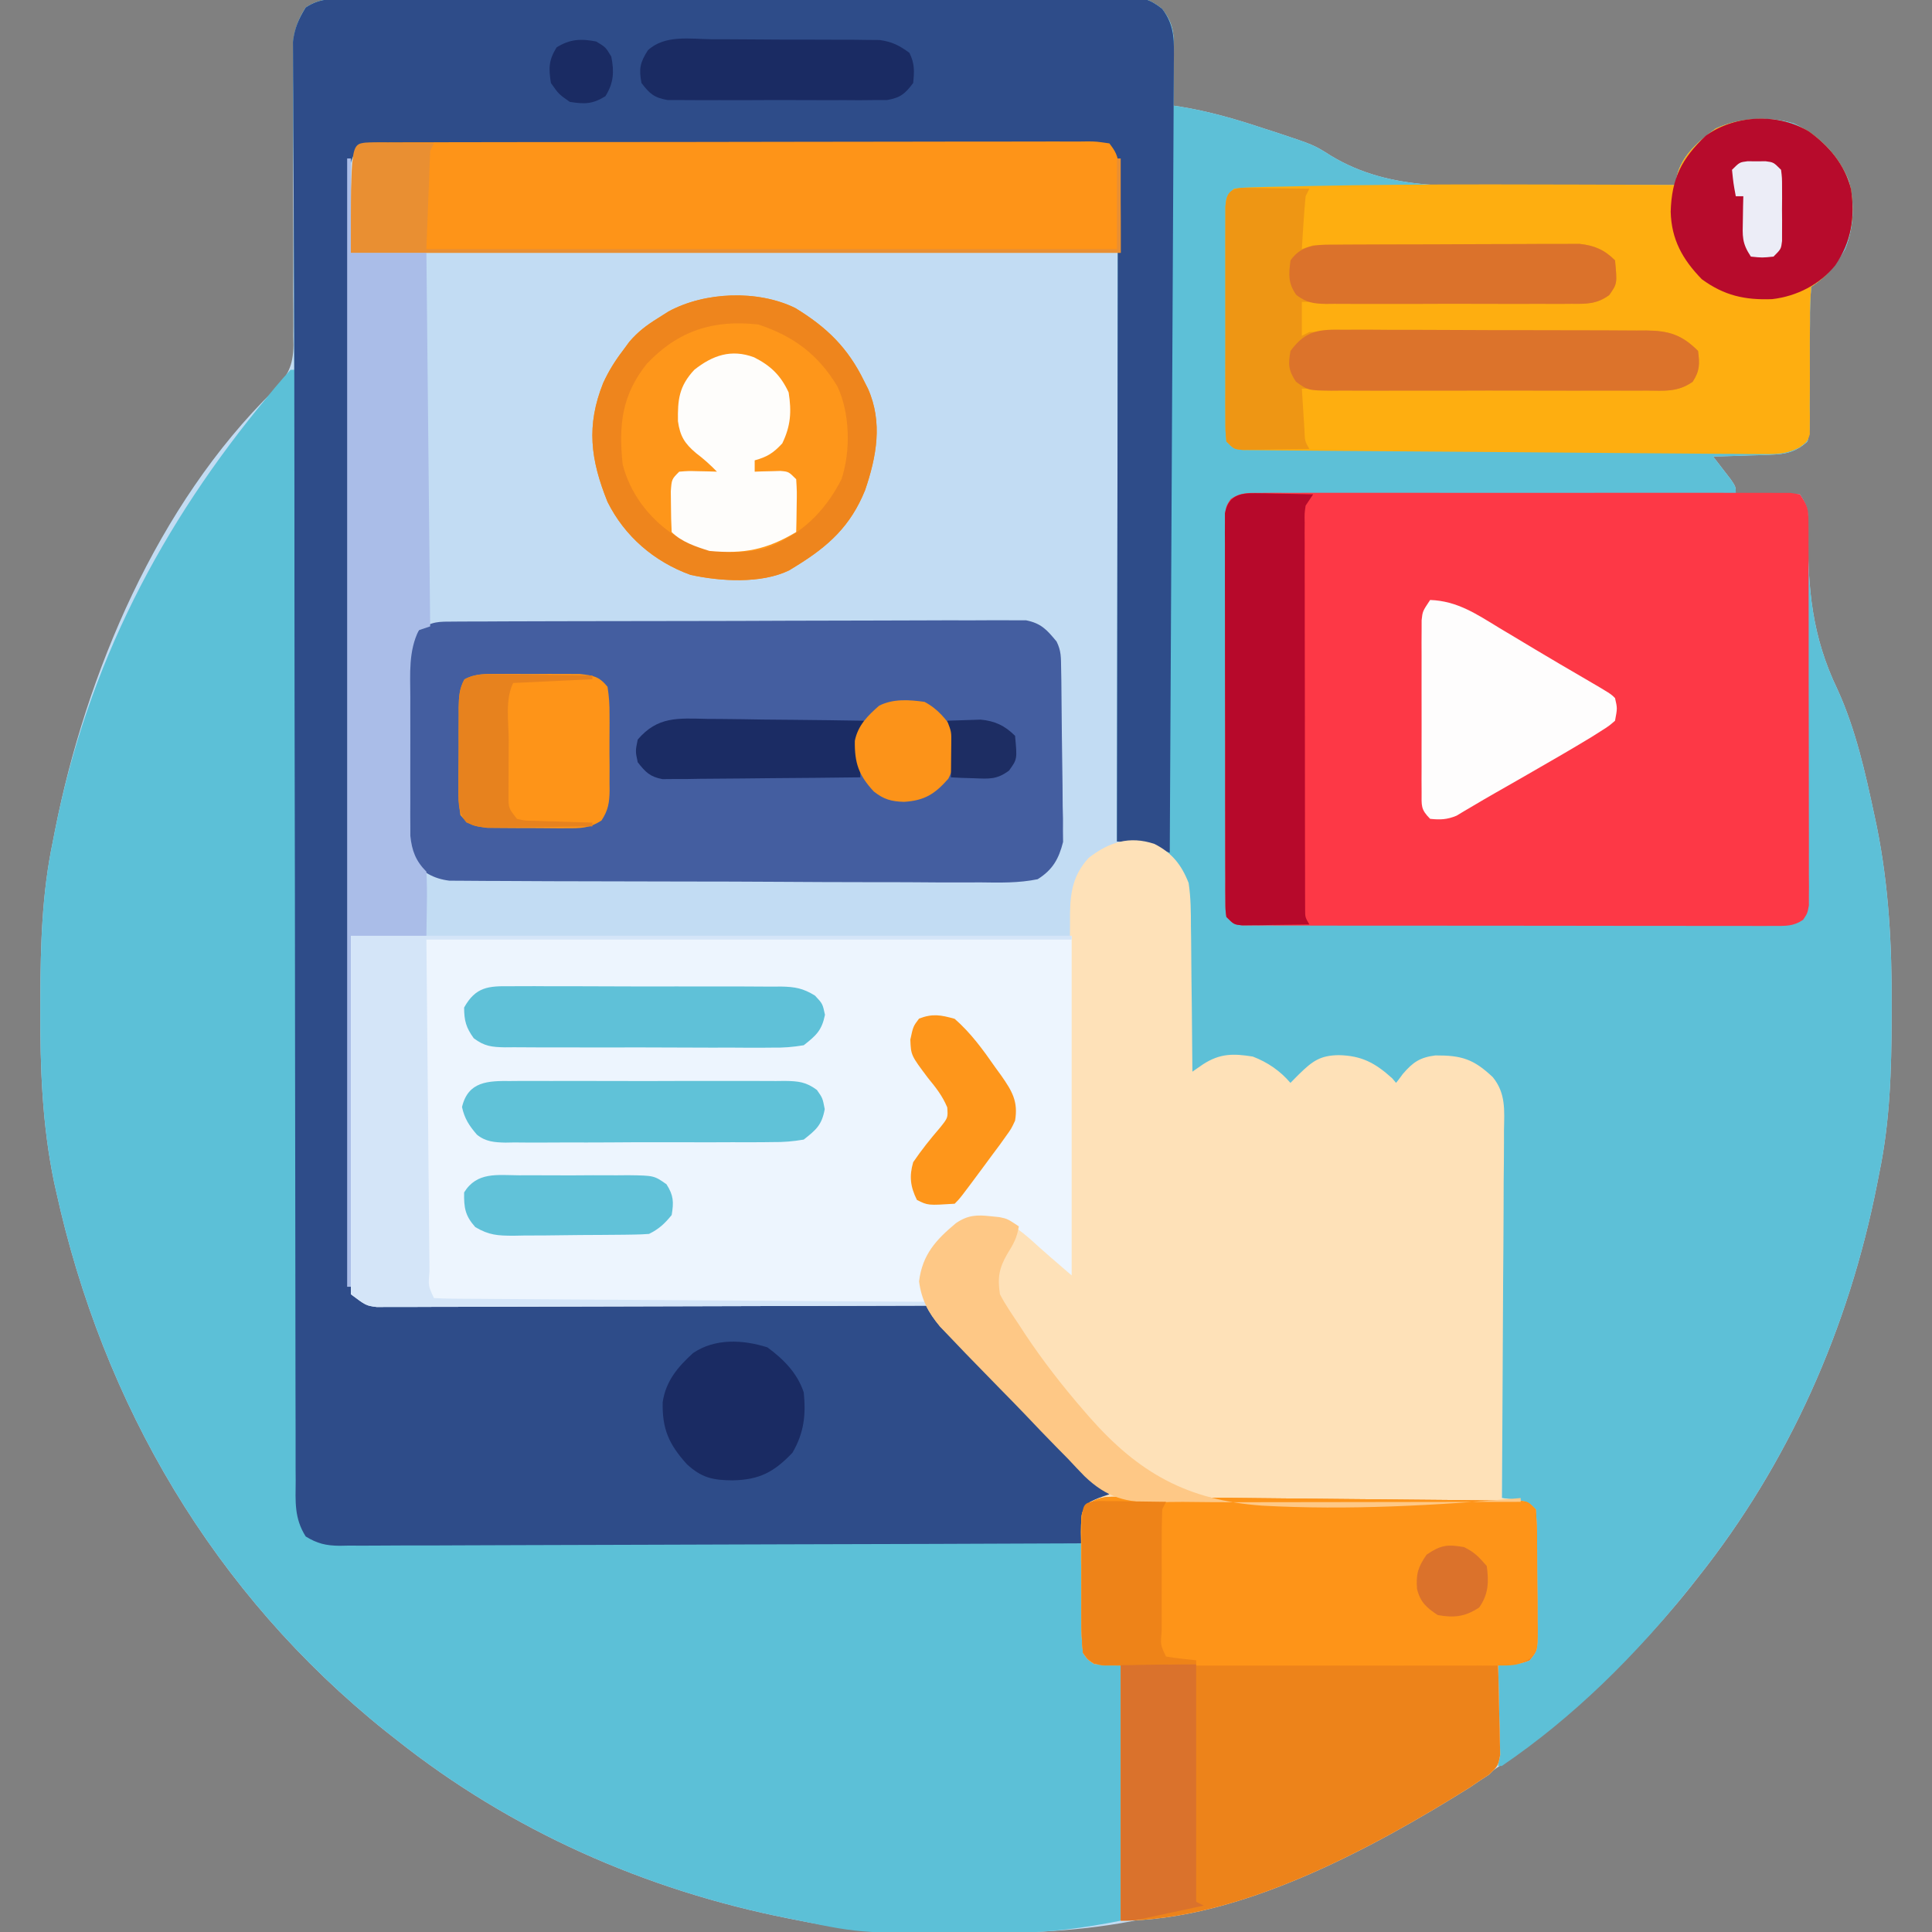 <svg xmlns="http://www.w3.org/2000/svg" width="512" height="512"><rect width="100%" height="100%" fill="#808080" stroke="none"/><path d="M0 0 C0.902 -0.005 1.803 -0.01 2.732 -0.016 C5.765 -0.031 8.798 -0.032 11.831 -0.032 C14.001 -0.04 16.17 -0.048 18.34 -0.057 C24.243 -0.079 30.146 -0.088 36.049 -0.093 C39.734 -0.097 43.42 -0.103 47.105 -0.11 C59.955 -0.135 72.806 -0.148 85.656 -0.151 C97.646 -0.155 109.635 -0.185 121.624 -0.227 C131.909 -0.261 142.194 -0.277 152.478 -0.278 C158.625 -0.278 164.771 -0.287 170.918 -0.316 C176.698 -0.342 182.477 -0.344 188.257 -0.328 C190.381 -0.326 192.504 -0.333 194.627 -0.349 C197.523 -0.369 200.416 -0.359 203.312 -0.341 C204.155 -0.354 204.998 -0.367 205.867 -0.381 C210.153 -0.319 211.794 -0.109 215.281 2.625 C217.952 6.16 218.408 8.637 218.381 12.942 C218.377 13.835 218.374 14.727 218.371 15.647 C218.362 16.576 218.354 17.505 218.345 18.462 C218.341 19.402 218.336 20.342 218.332 21.311 C218.32 23.632 218.303 25.953 218.283 28.274 C219.248 28.42 219.248 28.42 220.232 28.569 C227.84 29.823 234.98 31.89 242.283 34.337 C243.362 34.681 244.441 35.026 245.552 35.382 C255.464 38.676 255.464 38.676 260.015 41.553 C275.936 51.197 293.832 49.524 311.818 49.356 C316.277 49.324 320.736 49.343 325.195 49.358 C333.892 49.38 342.587 49.345 351.283 49.274 C351.418 48.493 351.553 47.712 351.692 46.907 C352.903 41.509 357.608 37.482 361.97 34.337 C368.244 31.454 376.062 31.003 382.67 32.993 C389.406 36.175 394.462 41.319 397.283 48.274 C398.825 54.377 398.587 60.4 396.283 66.274 C393.791 70.417 391.319 73.584 387.283 76.274 C387.007 79.357 386.914 82.25 386.947 85.333 C386.934 87.181 386.921 89.029 386.908 90.878 C386.904 93.799 386.908 96.72 386.923 99.641 C386.931 102.455 386.909 105.268 386.884 108.083 C386.898 108.958 386.911 109.833 386.925 110.734 C386.897 113.019 386.82 115.054 386.283 117.274 C383.22 120.075 380.493 120.654 376.42 120.786 C375.533 120.821 374.647 120.857 373.734 120.893 C372.822 120.916 371.91 120.938 370.97 120.962 C370.039 120.996 369.108 121.03 368.148 121.065 C365.86 121.147 363.572 121.217 361.283 121.274 C361.716 121.828 362.149 122.383 362.595 122.954 C363.431 124.041 363.431 124.041 364.283 125.149 C365.118 126.228 365.118 126.228 365.97 127.329 C367.283 129.274 367.283 129.274 367.283 131.274 C368.487 131.239 369.691 131.205 370.931 131.169 C372.507 131.141 374.082 131.113 375.658 131.087 C376.452 131.062 377.246 131.036 378.064 131.01 C380.139 130.984 382.214 131.119 384.283 131.274 C386.68 134.871 386.488 136.382 386.416 140.645 C386.38 156.226 387.387 168.747 394.252 183.016 C399.058 193.54 401.637 205.137 404.033 216.399 C404.232 217.328 404.43 218.256 404.635 219.213 C407.85 235.123 408.66 250.771 408.595 266.962 C408.593 267.934 408.591 268.907 408.589 269.909 C408.539 283.913 408.165 297.526 405.283 311.274 C404.993 312.758 404.993 312.758 404.697 314.272 C397.194 352.234 381.401 387.928 357.283 418.274 C356.579 419.17 355.875 420.066 355.15 420.989 C318.674 466.551 268.568 495.998 211.72 508.462 C211.026 508.617 210.331 508.772 209.616 508.932 C194.361 512.112 179.125 512.649 163.595 512.587 C162.623 512.584 161.65 512.582 160.648 512.58 C146.644 512.53 133.031 512.156 119.283 509.274 C118.294 509.081 117.304 508.887 116.285 508.688 C78.323 501.185 42.629 485.392 12.283 461.274 C11.387 460.57 10.491 459.866 9.568 459.141 C-35.994 422.666 -65.441 372.559 -77.905 315.712 C-78.06 315.017 -78.215 314.323 -78.375 313.607 C-81.555 298.352 -82.092 283.116 -82.03 267.587 C-82.026 266.128 -82.026 266.128 -82.023 264.64 C-81.973 250.635 -81.599 237.022 -78.717 223.274 C-78.524 222.285 -78.33 221.296 -78.131 220.277 C-69.9 178.63 -51.052 134.047 -20.212 103.797 C-16.423 99.911 -15.029 97.188 -14.94 91.758 C-14.957 90.951 -14.974 90.144 -14.992 89.313 C-14.986 88.444 -14.98 87.575 -14.974 86.679 C-14.961 83.823 -14.99 80.97 -15.018 78.114 C-15.014 76.121 -15.008 74.127 -14.998 72.134 C-14.979 66.896 -14.993 61.66 -15.016 56.423 C-15.051 48.037 -15.045 39.652 -15.02 31.267 C-15.018 28.343 -15.036 25.42 -15.056 22.496 C-15.056 20.7 -15.055 18.903 -15.054 17.106 C-15.065 16.297 -15.076 15.488 -15.087 14.654 C-15.062 9.803 -14.431 6.464 -11.717 2.274 C-7.813 -0.329 -4.53 -0.013 0 0 Z " fill="#C2DCF3" transform="translate(92.717,-0.274)"></path><path d="M0 0 C0.902 -0.005 1.803 -0.01 2.732 -0.016 C5.765 -0.031 8.798 -0.032 11.831 -0.032 C14.001 -0.04 16.17 -0.048 18.34 -0.057 C24.243 -0.079 30.146 -0.088 36.049 -0.093 C39.734 -0.097 43.42 -0.103 47.105 -0.11 C59.955 -0.135 72.806 -0.148 85.656 -0.151 C97.646 -0.155 109.635 -0.185 121.624 -0.227 C131.909 -0.261 142.194 -0.277 152.478 -0.278 C158.625 -0.278 164.771 -0.287 170.918 -0.316 C176.698 -0.342 182.477 -0.344 188.257 -0.328 C190.381 -0.326 192.504 -0.333 194.627 -0.349 C197.523 -0.369 200.416 -0.359 203.312 -0.341 C204.155 -0.354 204.998 -0.367 205.867 -0.381 C210.153 -0.319 211.794 -0.109 215.281 2.625 C217.952 6.16 218.408 8.637 218.381 12.942 C218.377 13.835 218.374 14.727 218.371 15.647 C218.362 16.576 218.354 17.505 218.345 18.462 C218.341 19.402 218.336 20.342 218.332 21.311 C218.32 23.632 218.303 25.953 218.283 28.274 C219.248 28.42 219.248 28.42 220.232 28.569 C227.84 29.823 234.98 31.89 242.283 34.337 C243.362 34.681 244.441 35.026 245.552 35.382 C255.464 38.676 255.464 38.676 260.015 41.553 C275.936 51.197 293.832 49.524 311.818 49.356 C316.277 49.324 320.736 49.343 325.195 49.358 C333.892 49.38 342.587 49.345 351.283 49.274 C351.418 48.493 351.553 47.712 351.692 46.907 C352.903 41.509 357.608 37.482 361.97 34.337 C368.244 31.454 376.062 31.003 382.67 32.993 C389.406 36.175 394.462 41.319 397.283 48.274 C398.825 54.377 398.587 60.4 396.283 66.274 C393.791 70.417 391.319 73.584 387.283 76.274 C387.007 79.357 386.914 82.25 386.947 85.333 C386.934 87.181 386.921 89.029 386.908 90.878 C386.904 93.799 386.908 96.72 386.923 99.641 C386.931 102.455 386.909 105.268 386.884 108.083 C386.898 108.958 386.911 109.833 386.925 110.734 C386.897 113.019 386.82 115.054 386.283 117.274 C383.22 120.075 380.493 120.654 376.42 120.786 C375.533 120.821 374.647 120.857 373.734 120.893 C372.822 120.916 371.91 120.938 370.97 120.962 C370.039 120.996 369.108 121.03 368.148 121.065 C365.86 121.147 363.572 121.217 361.283 121.274 C361.716 121.828 362.149 122.383 362.595 122.954 C363.431 124.041 363.431 124.041 364.283 125.149 C365.118 126.228 365.118 126.228 365.97 127.329 C367.283 129.274 367.283 129.274 367.283 131.274 C368.487 131.239 369.691 131.205 370.931 131.169 C372.507 131.141 374.082 131.113 375.658 131.087 C376.452 131.062 377.246 131.036 378.064 131.01 C380.139 130.984 382.214 131.119 384.283 131.274 C386.68 134.871 386.488 136.382 386.416 140.645 C386.38 156.226 387.387 168.747 394.252 183.016 C399.058 193.54 401.637 205.137 404.033 216.399 C404.232 217.328 404.43 218.256 404.635 219.213 C407.85 235.123 408.66 250.771 408.595 266.962 C408.593 267.934 408.591 268.907 408.589 269.909 C408.539 283.913 408.165 297.526 405.283 311.274 C404.993 312.758 404.993 312.758 404.697 314.272 C397.194 352.234 381.401 387.928 357.283 418.274 C356.579 419.17 355.875 420.066 355.15 420.989 C340.799 438.915 324.327 455.327 305.283 468.274 C304.953 468.274 304.623 468.274 304.283 468.274 C304.283 459.364 304.283 450.454 304.283 441.274 C306.923 440.614 309.563 439.954 312.283 439.274 C314.355 437.202 313.471 432.79 313.486 429.934 C313.492 429.097 313.497 428.26 313.503 427.397 C313.513 425.622 313.519 423.848 313.523 422.073 C313.533 419.351 313.564 416.63 313.595 413.909 C313.602 412.188 313.607 410.468 313.611 408.747 C313.63 407.52 313.63 407.52 313.648 406.269 C313.674 403.735 313.674 403.735 313.283 400.274 C310.365 398.329 308.657 397.821 305.283 397.274 C305.283 396.724 305.284 396.174 305.284 395.607 C305.291 382.202 305.265 368.797 305.203 355.392 C305.174 348.91 305.155 342.428 305.163 335.945 C305.169 329.688 305.147 323.431 305.104 317.174 C305.093 314.788 305.092 312.402 305.102 310.015 C305.115 306.67 305.09 303.328 305.056 299.983 C305.074 298.506 305.074 298.506 305.093 296.999 C304.986 291.086 303.969 287.845 299.861 283.527 C296.282 280.686 292.145 280.947 287.791 280.985 C282.874 281.552 279.49 284.71 276.283 288.274 C276.056 287.655 275.829 287.037 275.595 286.399 C273.89 283.638 272.313 283.259 269.283 282.274 C268.623 281.944 267.963 281.614 267.283 281.274 C262.241 280.721 258.385 280.693 253.845 283.087 C250.946 285.56 250.946 285.56 248.283 288.274 C247.54 287.49 246.798 286.707 246.033 285.899 C242.282 282.319 239.661 280.981 234.47 280.899 C233.66 280.871 232.849 280.842 232.013 280.813 C229.314 281.269 227.929 281.931 225.612 283.303 C224.514 283.953 223.415 284.604 222.283 285.274 C222.277 284.649 222.271 284.023 222.265 283.378 C222.201 276.857 222.117 270.335 222.02 263.814 C221.987 261.382 221.959 258.949 221.936 256.516 C221.903 253.016 221.851 249.516 221.795 246.016 C221.785 244.389 221.785 244.389 221.775 242.73 C221.668 237.222 221.522 232.958 218.283 228.274 C214.413 225.467 211.851 224.278 207.145 223.727 C205.87 223.577 204.596 223.428 203.283 223.274 C203.285 222.344 203.287 221.414 203.288 220.456 C203.333 197.848 203.366 175.239 203.386 152.631 C203.397 141.698 203.411 130.765 203.434 119.832 C203.454 110.305 203.467 100.778 203.471 91.251 C203.474 86.205 203.48 81.158 203.494 76.112 C203.508 71.365 203.512 66.619 203.509 61.872 C203.51 60.127 203.514 58.382 203.521 56.637 C203.531 54.26 203.529 51.883 203.523 49.506 C203.529 48.811 203.535 48.115 203.541 47.399 C203.518 43.785 203.351 42.376 201.283 39.274 C198.613 38.973 196.174 38.87 193.501 38.893 C192.688 38.889 191.875 38.884 191.038 38.879 C188.298 38.867 185.559 38.877 182.82 38.886 C180.862 38.882 178.905 38.877 176.947 38.87 C171.619 38.856 166.29 38.862 160.962 38.871 C155.396 38.879 149.83 38.872 144.265 38.867 C134.916 38.862 125.568 38.869 116.22 38.883 C105.399 38.899 94.578 38.894 83.757 38.878 C74.48 38.864 65.204 38.862 55.927 38.87 C50.381 38.875 44.834 38.875 39.287 38.865 C34.074 38.857 28.86 38.863 23.646 38.88 C21.728 38.884 19.81 38.883 17.892 38.876 C15.283 38.868 12.674 38.878 10.065 38.893 C8.914 38.883 8.914 38.883 7.74 38.873 C5.419 38.864 5.419 38.864 2.283 39.274 C0.095 42.556 0.032 43.498 0.026 47.302 C0.019 48.347 0.013 49.392 0.006 50.469 C0.009 51.62 0.012 52.772 0.015 53.959 C0.011 55.18 0.006 56.401 0.002 57.658 C-0.009 61.053 -0.01 64.447 -0.008 67.842 C-0.007 71.501 -0.019 75.159 -0.028 78.818 C-0.045 85.988 -0.05 93.157 -0.051 100.327 C-0.052 106.153 -0.056 111.979 -0.063 117.805 C-0.08 134.313 -0.089 150.821 -0.088 167.329 C-0.088 168.22 -0.088 169.11 -0.088 170.027 C-0.088 170.919 -0.088 171.81 -0.087 172.729 C-0.087 187.182 -0.106 201.635 -0.134 216.088 C-0.163 230.918 -0.177 245.749 -0.175 260.579 C-0.174 268.909 -0.18 277.239 -0.201 285.569 C-0.219 292.661 -0.224 299.752 -0.21 306.843 C-0.204 310.463 -0.204 314.083 -0.221 317.702 C-0.239 321.622 -0.227 325.542 -0.212 329.462 C-0.227 331.187 -0.227 331.187 -0.243 332.946 C-0.234 333.994 -0.224 335.041 -0.215 336.121 C-0.215 337.026 -0.216 337.931 -0.216 338.864 C0.446 342.061 1.762 343.265 4.283 345.274 C7.144 345.851 7.144 345.851 10.36 345.726 C11.606 345.725 12.852 345.725 14.136 345.724 C15.515 345.704 16.893 345.683 18.272 345.661 C19.726 345.654 21.18 345.648 22.634 345.644 C25.764 345.632 28.894 345.609 32.025 345.577 C36.98 345.528 41.935 345.515 46.891 345.51 C60.982 345.49 75.073 345.431 89.164 345.312 C96.947 345.247 104.729 345.217 112.513 345.227 C117.434 345.231 122.352 345.191 127.273 345.118 C130.343 345.083 133.413 345.091 136.484 345.11 C137.901 345.11 139.318 345.094 140.735 345.059 C151.401 344.807 151.401 344.807 156.021 348.409 C158.3 350.931 160.279 353.533 162.283 356.274 C163.821 357.902 165.383 359.507 166.976 361.081 C167.777 361.881 168.577 362.681 169.401 363.506 C170.23 364.329 171.058 365.152 171.912 366.001 C172.787 366.874 173.662 367.748 174.564 368.648 C177.322 371.401 180.084 374.15 182.845 376.899 C184.732 378.78 186.618 380.662 188.504 382.544 C193.094 387.123 197.687 391.7 202.283 396.274 C201.685 396.563 201.087 396.852 200.47 397.149 C198.09 398.322 198.09 398.322 195.283 400.274 C194.703 402.469 194.703 402.469 194.595 404.899 C194.497 406.125 194.497 406.125 194.396 407.376 C194.359 408.002 194.321 408.629 194.283 409.274 C167.901 409.391 141.52 409.479 115.138 409.533 C102.889 409.559 90.64 409.594 78.391 409.651 C67.716 409.701 57.042 409.733 46.367 409.745 C40.713 409.751 35.06 409.766 29.406 409.803 C24.087 409.837 18.768 409.847 13.448 409.84 C11.494 409.841 9.54 409.851 7.586 409.87 C4.92 409.895 2.257 409.889 -0.409 409.875 C-1.184 409.89 -1.96 409.905 -2.759 409.92 C-6.377 409.869 -8.593 409.35 -11.696 407.462 C-14.753 402.64 -14.41 398.264 -14.356 392.662 C-14.365 391.471 -14.373 390.281 -14.382 389.054 C-14.4 385.75 -14.396 382.447 -14.382 379.143 C-14.373 375.574 -14.392 372.005 -14.408 368.437 C-14.432 362.233 -14.438 356.03 -14.431 349.826 C-14.421 340.759 -14.439 331.692 -14.463 322.625 C-14.502 307.785 -14.519 292.944 -14.522 278.104 C-14.524 263.911 -14.537 249.719 -14.565 235.526 C-14.566 234.664 -14.568 233.801 -14.57 232.913 C-14.578 228.573 -14.587 224.234 -14.595 219.895 C-14.64 197.847 -14.678 175.798 -14.686 153.75 C-14.686 152.934 -14.687 152.118 -14.687 151.278 C-14.69 144.031 -14.692 136.784 -14.693 129.537 C-14.698 110.335 -14.733 91.134 -14.817 71.932 C-14.845 65.462 -14.865 58.993 -14.884 52.523 C-14.902 46.813 -14.933 41.103 -14.974 35.393 C-14.995 32.026 -15.004 28.659 -15.009 25.292 C-15.014 23.781 -15.024 22.271 -15.04 20.76 C-15.061 18.742 -15.061 16.723 -15.061 14.705 C-15.067 13.597 -15.073 12.489 -15.079 11.347 C-14.654 7.737 -13.608 5.365 -11.717 2.274 C-7.813 -0.329 -4.53 -0.013 0 0 Z " fill="#5DC0D7" transform="translate(92.717,-0.274)"></path><path d="M0 0 C0.66 0 1.32 0 2 0 C2.001 0.646 2.001 1.292 2.002 1.957 C2.038 40.22 2.094 78.482 2.178 116.744 C2.188 121.335 2.198 125.926 2.208 130.518 C2.209 131.432 2.211 132.346 2.213 133.288 C2.244 148.1 2.261 162.912 2.273 177.724 C2.286 192.916 2.313 208.108 2.355 223.3 C2.38 232.678 2.393 242.057 2.391 251.436 C2.391 257.862 2.406 264.288 2.432 270.714 C2.447 274.425 2.455 278.135 2.446 281.846 C2.436 285.865 2.457 289.883 2.481 293.902 C2.469 295.671 2.469 295.671 2.458 297.475 C2.469 298.549 2.48 299.622 2.492 300.729 C2.494 301.657 2.495 302.585 2.497 303.541 C3.162 306.794 4.403 307.988 7 310 C9.857 310.396 12.331 310.547 15.188 310.519 C16.02 310.526 16.852 310.534 17.71 310.542 C20.503 310.562 23.296 310.554 26.089 310.546 C28.089 310.555 30.09 310.565 32.091 310.577 C37.526 310.605 42.962 310.608 48.397 310.608 C54.076 310.611 59.755 310.636 65.434 310.659 C76.189 310.7 86.945 310.72 97.701 310.733 C109.945 310.749 122.189 310.788 134.433 310.828 C159.622 310.911 184.811 310.965 210 311 C210.02 311.868 210.04 312.736 210.06 313.63 C210.138 316.847 210.225 320.064 210.317 323.28 C210.356 324.673 210.391 326.066 210.422 327.459 C210.467 329.46 210.527 331.46 210.586 333.461 C210.633 335.268 210.633 335.268 210.681 337.111 C210.709 340.126 210.709 340.126 213 342 C215.31 342.33 217.62 342.66 220 343 C220 365.44 220 387.88 220 411 C210.175 412.965 201.202 414.151 191.27 414.203 C190.365 414.21 189.46 414.217 188.528 414.225 C151.451 414.448 151.451 414.448 135 411 C134.011 410.807 133.022 410.613 132.002 410.414 C94.041 402.911 58.346 387.118 28 363 C27.104 362.296 26.208 361.592 25.285 360.867 C-20.277 324.392 -49.723 274.285 -62.188 217.438 C-62.343 216.743 -62.498 216.048 -62.657 215.333 C-65.837 200.078 -66.375 184.842 -66.312 169.312 C-66.31 168.34 -66.308 167.368 -66.306 166.366 C-66.256 152.361 -65.882 138.748 -63 125 C-62.807 124.011 -62.613 123.022 -62.414 122.002 C-53.819 78.518 -34.226 40.85 -6 7 C-5.397 6.26 -4.793 5.52 -4.172 4.758 C-2.827 3.133 -1.421 1.559 0 0 Z " fill="#5CC0D7" transform="translate(77,98)"></path><path d="M0 0 C0.902 -0.005 1.803 -0.01 2.732 -0.016 C5.765 -0.031 8.798 -0.032 11.831 -0.032 C14.001 -0.04 16.17 -0.048 18.34 -0.057 C24.243 -0.079 30.146 -0.088 36.049 -0.093 C39.734 -0.097 43.42 -0.103 47.105 -0.11 C59.955 -0.135 72.806 -0.148 85.656 -0.151 C97.646 -0.155 109.635 -0.185 121.624 -0.227 C131.909 -0.261 142.194 -0.277 152.478 -0.278 C158.625 -0.278 164.771 -0.287 170.918 -0.316 C176.698 -0.342 182.477 -0.344 188.257 -0.328 C190.381 -0.326 192.504 -0.333 194.627 -0.349 C197.523 -0.369 200.416 -0.359 203.312 -0.341 C204.155 -0.354 204.998 -0.367 205.867 -0.381 C210.153 -0.319 211.794 -0.109 215.281 2.625 C218.748 7.213 218.41 11.4 218.365 16.911 C218.362 17.804 218.359 18.697 218.355 19.616 C218.343 22.62 218.324 25.623 218.305 28.626 C218.294 30.775 218.285 32.923 218.275 35.071 C218.249 40.914 218.216 46.756 218.182 52.599 C218.148 58.701 218.119 64.803 218.09 70.905 C218.034 82.464 217.973 94.024 217.91 105.584 C217.838 118.742 217.772 131.9 217.706 145.058 C217.572 172.13 217.43 199.202 217.283 226.274 C216.458 225.965 215.633 225.655 214.783 225.337 C210.892 224.155 207.321 223.692 203.283 223.274 C203.285 222.344 203.287 221.414 203.288 220.456 C203.333 197.848 203.366 175.239 203.386 152.631 C203.397 141.698 203.411 130.765 203.434 119.832 C203.454 110.305 203.467 100.778 203.471 91.251 C203.474 86.205 203.48 81.158 203.494 76.112 C203.508 71.365 203.512 66.619 203.509 61.872 C203.51 60.127 203.514 58.382 203.521 56.637 C203.531 54.26 203.529 51.883 203.523 49.506 C203.529 48.811 203.535 48.115 203.541 47.399 C203.518 43.785 203.351 42.376 201.283 39.274 C198.613 38.973 196.174 38.87 193.501 38.893 C192.688 38.889 191.875 38.884 191.038 38.879 C188.298 38.867 185.559 38.877 182.82 38.886 C180.862 38.882 178.905 38.877 176.947 38.87 C171.619 38.856 166.29 38.862 160.962 38.871 C155.396 38.879 149.83 38.872 144.265 38.867 C134.916 38.862 125.568 38.869 116.22 38.883 C105.399 38.899 94.578 38.894 83.757 38.878 C74.48 38.864 65.204 38.862 55.927 38.87 C50.381 38.875 44.834 38.875 39.287 38.865 C34.074 38.857 28.86 38.863 23.646 38.88 C21.728 38.884 19.81 38.883 17.892 38.876 C15.283 38.868 12.674 38.878 10.065 38.893 C8.914 38.883 8.914 38.883 7.74 38.873 C5.419 38.864 5.419 38.864 2.283 39.274 C0.095 42.556 0.032 43.498 0.026 47.302 C0.019 48.347 0.013 49.392 0.006 50.469 C0.009 51.62 0.012 52.772 0.015 53.959 C0.011 55.18 0.006 56.401 0.002 57.658 C-0.009 61.053 -0.01 64.447 -0.008 67.842 C-0.007 71.501 -0.019 75.159 -0.028 78.818 C-0.045 85.988 -0.05 93.157 -0.051 100.327 C-0.052 106.153 -0.056 111.979 -0.063 117.805 C-0.08 134.313 -0.089 150.821 -0.088 167.329 C-0.088 168.22 -0.088 169.11 -0.088 170.027 C-0.088 170.919 -0.088 171.81 -0.087 172.729 C-0.087 187.182 -0.106 201.635 -0.134 216.088 C-0.163 230.918 -0.177 245.749 -0.175 260.579 C-0.174 268.909 -0.18 277.239 -0.201 285.569 C-0.219 292.661 -0.224 299.752 -0.21 306.843 C-0.204 310.463 -0.204 314.083 -0.221 317.702 C-0.239 321.622 -0.227 325.542 -0.212 329.462 C-0.227 331.187 -0.227 331.187 -0.243 332.946 C-0.234 333.994 -0.224 335.041 -0.215 336.121 C-0.215 337.026 -0.216 337.931 -0.216 338.864 C0.446 342.061 1.762 343.265 4.283 345.274 C7.144 345.851 7.144 345.851 10.36 345.726 C11.606 345.725 12.852 345.725 14.136 345.724 C15.515 345.704 16.893 345.683 18.272 345.661 C19.726 345.654 21.18 345.648 22.634 345.644 C25.764 345.632 28.894 345.609 32.025 345.577 C36.98 345.528 41.935 345.515 46.891 345.51 C60.982 345.49 75.073 345.431 89.164 345.312 C96.947 345.247 104.729 345.217 112.513 345.227 C117.434 345.231 122.352 345.191 127.273 345.118 C130.343 345.083 133.413 345.091 136.484 345.11 C137.901 345.11 139.318 345.094 140.735 345.059 C151.401 344.807 151.401 344.807 156.021 348.409 C158.3 350.931 160.279 353.533 162.283 356.274 C163.821 357.902 165.383 359.507 166.976 361.081 C167.777 361.881 168.577 362.681 169.401 363.506 C170.23 364.329 171.058 365.152 171.912 366.001 C172.787 366.874 173.662 367.748 174.564 368.648 C177.322 371.401 180.084 374.15 182.845 376.899 C184.732 378.78 186.618 380.662 188.504 382.544 C193.094 387.123 197.687 391.7 202.283 396.274 C201.685 396.563 201.087 396.852 200.47 397.149 C198.09 398.322 198.09 398.322 195.283 400.274 C194.703 402.469 194.703 402.469 194.595 404.899 C194.497 406.125 194.497 406.125 194.396 407.376 C194.359 408.002 194.321 408.629 194.283 409.274 C167.901 409.391 141.52 409.479 115.138 409.533 C102.889 409.559 90.64 409.594 78.391 409.651 C67.716 409.701 57.042 409.733 46.367 409.745 C40.713 409.751 35.06 409.766 29.406 409.803 C24.087 409.837 18.768 409.847 13.448 409.84 C11.494 409.841 9.54 409.851 7.586 409.87 C4.92 409.895 2.257 409.889 -0.409 409.875 C-1.184 409.89 -1.96 409.905 -2.759 409.92 C-6.377 409.869 -8.593 409.35 -11.696 407.462 C-14.753 402.64 -14.41 398.264 -14.356 392.662 C-14.365 391.471 -14.373 390.281 -14.382 389.054 C-14.4 385.75 -14.396 382.447 -14.382 379.143 C-14.373 375.574 -14.392 372.005 -14.408 368.437 C-14.432 362.233 -14.438 356.03 -14.431 349.826 C-14.421 340.759 -14.439 331.692 -14.463 322.625 C-14.502 307.785 -14.519 292.944 -14.522 278.104 C-14.524 263.911 -14.537 249.719 -14.565 235.526 C-14.566 234.664 -14.568 233.801 -14.57 232.913 C-14.578 228.573 -14.587 224.234 -14.595 219.895 C-14.64 197.847 -14.678 175.798 -14.686 153.75 C-14.686 152.934 -14.687 152.118 -14.687 151.278 C-14.69 144.031 -14.692 136.784 -14.693 129.537 C-14.698 110.335 -14.733 91.134 -14.817 71.932 C-14.845 65.462 -14.865 58.993 -14.884 52.523 C-14.902 46.813 -14.933 41.103 -14.974 35.393 C-14.995 32.026 -15.004 28.659 -15.009 25.292 C-15.014 23.781 -15.024 22.271 -15.04 20.76 C-15.061 18.742 -15.061 16.723 -15.061 14.705 C-15.067 13.597 -15.073 12.489 -15.079 11.347 C-14.654 7.737 -13.608 5.365 -11.717 2.274 C-7.813 -0.329 -4.53 -0.013 0 0 Z " fill="#2E4C89" transform="translate(92.717,-0.274)"></path><path d="M0 0 C4.627 2.334 7.156 5.499 9.062 10.352 C9.653 14.226 9.667 18.059 9.672 21.973 C9.688 23.073 9.705 24.172 9.722 25.306 C9.77 28.8 9.792 32.294 9.812 35.789 C9.841 38.166 9.871 40.543 9.902 42.92 C9.976 48.73 10.028 54.541 10.062 60.352 C11 59.703 11.938 59.053 12.905 58.385 C17.387 55.499 20.889 55.525 26.062 56.352 C29.981 57.85 33.333 60.14 36.062 63.352 C36.826 62.568 37.589 61.784 38.375 60.977 C41.895 57.538 43.938 56.052 48.812 55.977 C54.877 56.092 58.485 58.023 63 62.102 C63.351 62.514 63.701 62.927 64.062 63.352 C64.64 62.568 65.218 61.784 65.812 60.977 C68.499 57.843 70.358 56.565 74.465 56.051 C81.38 56.019 84.563 56.992 89.664 61.807 C93.165 66.102 92.727 70.624 92.63 75.947 C92.631 77.528 92.631 77.528 92.632 79.142 C92.629 82.616 92.59 86.089 92.551 89.562 C92.541 91.975 92.534 94.388 92.529 96.801 C92.51 103.144 92.461 109.486 92.406 115.828 C92.355 122.303 92.332 128.779 92.307 135.254 C92.253 147.953 92.169 160.652 92.062 173.352 C93.176 173.475 94.29 173.599 95.438 173.727 C99.062 174.352 99.062 174.352 101.062 176.352 C101.287 179.185 101.391 181.918 101.398 184.754 C101.408 186.004 101.408 186.004 101.419 187.28 C101.429 189.044 101.433 190.809 101.433 192.573 C101.437 195.275 101.474 197.976 101.512 200.678 C101.518 202.391 101.522 204.104 101.523 205.816 C101.538 206.626 101.552 207.435 101.567 208.269 C101.522 213.787 101.522 213.787 99.409 216.385 C96.497 217.584 94.181 217.564 91.062 217.352 C91.089 218.149 91.115 218.945 91.142 219.767 C91.246 223.378 91.311 226.989 91.375 230.602 C91.438 232.483 91.438 232.483 91.502 234.402 C91.518 235.608 91.534 236.813 91.551 238.055 C91.577 239.165 91.603 240.275 91.63 241.419 C91.062 244.352 91.062 244.352 88.69 246.638 C87.389 247.486 87.389 247.486 86.062 248.352 C85.23 248.919 84.397 249.486 83.539 250.07 C57.779 266.161 22.494 285.352 -8.938 285.352 C-8.938 262.912 -8.938 240.472 -8.938 217.352 C-11.248 217.352 -13.557 217.352 -15.938 217.352 C-17.85 216.088 -17.85 216.088 -18.938 214.352 C-19.248 211.446 -19.382 208.759 -19.371 205.852 C-19.376 205.019 -19.382 204.187 -19.387 203.33 C-19.393 201.572 -19.392 199.813 -19.384 198.055 C-19.375 195.361 -19.404 192.67 -19.436 189.977 C-19.437 188.268 -19.437 186.56 -19.434 184.852 C-19.445 184.045 -19.456 183.239 -19.468 182.408 C-19.398 176.843 -19.398 176.843 -17.094 174.383 C-14.938 173.352 -14.938 173.352 -11.938 172.352 C-12.52 171.776 -13.102 171.201 -13.702 170.608 C-19.197 165.172 -24.686 159.729 -30.166 154.278 C-32.984 151.476 -35.804 148.677 -38.631 145.885 C-41.36 143.188 -44.083 140.483 -46.8 137.773 C-47.836 136.743 -48.875 135.715 -49.916 134.69 C-51.379 133.249 -52.831 131.8 -54.282 130.347 C-55.111 129.526 -55.939 128.704 -56.792 127.857 C-59.982 124.132 -61.755 120.786 -62.375 115.914 C-61.557 109.251 -58.075 104.619 -52.922 100.523 C-48.762 98.067 -44.642 97.717 -39.973 98.812 C-35.151 100.804 -31.771 104.348 -28.18 108.023 C-27.421 108.792 -27.421 108.792 -26.646 109.576 C-25.407 110.831 -24.172 112.091 -22.938 113.352 C-22.932 112.087 -22.926 110.822 -22.92 109.52 C-22.863 97.601 -22.79 85.683 -22.702 73.765 C-22.657 67.638 -22.618 61.511 -22.591 55.383 C-22.565 49.47 -22.525 43.557 -22.474 37.643 C-22.458 35.388 -22.446 33.132 -22.44 30.876 C-22.43 27.716 -22.402 24.556 -22.37 21.396 C-22.371 20.464 -22.373 19.532 -22.374 18.571 C-22.289 12.705 -21.555 8.221 -17.438 3.707 C-12.077 -0.467 -6.638 -2.221 0 0 Z " fill="#FEE1B8" transform="translate(305.938,223.648)"></path><path d="M0 0 C63.03 0 126.06 0 191 0 C191 29.7 191 59.4 191 90 C187.234 86.772 183.529 83.583 179.875 80.25 C175.492 76.462 172.501 74.762 166.625 75 C161.442 75.734 158.368 78.093 155 82 C152.076 86.434 151.602 89.731 152 95 C152.33 95.99 152.66 96.98 153 98 C133.642 98.07 114.284 98.123 94.926 98.155 C85.938 98.171 76.95 98.192 67.961 98.226 C60.128 98.256 52.295 98.276 44.462 98.282 C40.314 98.286 36.166 98.295 32.017 98.317 C28.113 98.338 24.21 98.344 20.306 98.339 C18.873 98.34 17.439 98.346 16.006 98.358 C14.05 98.373 12.094 98.367 10.138 98.361 C8.495 98.365 8.495 98.365 6.819 98.369 C4 98 4 98 0 95 C0 63.65 0 32.3 0 0 Z " fill="#EDF5FE" transform="translate(93,248)"></path><path d="M0 0 C1.882 -0.013 1.882 -0.013 3.803 -0.026 C5.196 -0.02 6.589 -0.014 7.983 -0.007 C9.448 -0.011 10.913 -0.017 12.378 -0.023 C16.359 -0.037 20.341 -0.032 24.322 -0.022 C28.484 -0.014 32.645 -0.021 36.807 -0.026 C43.796 -0.032 50.784 -0.024 57.772 -0.01 C65.859 0.006 73.946 0.001 82.034 -0.016 C88.97 -0.029 95.907 -0.031 102.844 -0.023 C106.99 -0.019 111.136 -0.018 115.282 -0.028 C119.178 -0.037 123.075 -0.031 126.971 -0.013 C128.404 -0.009 129.836 -0.01 131.269 -0.017 C133.219 -0.025 135.169 -0.013 137.119 0 C138.759 0.002 138.759 0.002 140.431 0.003 C141.278 0.128 142.124 0.253 142.996 0.381 C145.091 3.523 145.247 4.243 145.257 7.822 C145.264 8.73 145.271 9.639 145.278 10.575 C145.276 11.569 145.273 12.563 145.271 13.588 C145.276 14.637 145.281 15.686 145.286 16.767 C145.3 20.242 145.299 23.718 145.297 27.193 C145.301 29.603 145.305 32.013 145.31 34.423 C145.317 39.477 145.317 44.531 145.312 49.585 C145.306 56.072 145.323 62.559 145.346 69.046 C145.361 74.023 145.362 79 145.359 83.977 C145.359 86.37 145.364 88.762 145.374 91.154 C145.387 94.494 145.38 97.834 145.368 101.174 C145.376 102.168 145.384 103.163 145.392 104.187 C145.385 105.096 145.378 106.004 145.37 106.94 C145.37 107.73 145.371 108.52 145.371 109.334 C144.996 111.381 144.996 111.381 143.848 113.135 C141.188 114.925 139.184 114.756 135.992 114.755 C134.737 114.762 133.482 114.769 132.189 114.776 C130.796 114.769 129.403 114.761 128.01 114.753 C126.544 114.756 125.079 114.759 123.614 114.764 C119.633 114.774 115.652 114.764 111.67 114.751 C107.509 114.74 103.347 114.744 99.185 114.746 C92.197 114.747 85.208 114.736 78.22 114.717 C70.133 114.696 62.046 114.692 53.958 114.699 C46.187 114.704 38.416 114.699 30.644 114.688 C27.333 114.683 24.021 114.682 20.71 114.684 C16.814 114.686 12.918 114.678 9.021 114.662 C7.589 114.658 6.156 114.657 4.723 114.66 C2.773 114.663 0.823 114.653 -1.127 114.642 C-2.22 114.64 -3.313 114.638 -4.439 114.635 C-7.004 114.381 -7.004 114.381 -9.004 112.381 C-9.258 110.441 -9.258 110.441 -9.265 108.023 C-9.272 107.107 -9.279 106.191 -9.286 105.248 C-9.284 104.241 -9.281 103.234 -9.279 102.196 C-9.284 101.137 -9.289 100.078 -9.294 98.988 C-9.308 95.474 -9.307 91.961 -9.305 88.447 C-9.309 86.014 -9.313 83.58 -9.318 81.146 C-9.325 76.039 -9.325 70.932 -9.32 65.825 C-9.314 59.27 -9.331 52.715 -9.354 46.159 C-9.369 41.131 -9.37 36.103 -9.366 31.076 C-9.367 28.658 -9.372 26.241 -9.382 23.823 C-9.395 20.447 -9.388 17.072 -9.376 13.696 C-9.384 12.69 -9.392 11.685 -9.399 10.649 C-9.392 9.731 -9.385 8.813 -9.378 7.866 C-9.378 7.068 -9.378 6.269 -9.379 5.447 C-9.004 3.381 -9.004 3.381 -7.856 1.624 C-5.196 -0.161 -3.19 0.003 0 0 Z " fill="#FD3846" transform="translate(334.004,130.619)"></path><path d="M0 0 C0.656 -0.005 1.313 -0.01 1.989 -0.016 C4.193 -0.031 6.397 -0.032 8.601 -0.032 C10.18 -0.04 11.758 -0.048 13.337 -0.057 C17.628 -0.079 21.919 -0.088 26.211 -0.093 C28.891 -0.097 31.572 -0.103 34.252 -0.11 C43.601 -0.135 52.95 -0.148 62.299 -0.151 C71.017 -0.155 79.734 -0.185 88.452 -0.227 C95.934 -0.261 103.416 -0.277 110.898 -0.278 C115.368 -0.278 119.837 -0.287 124.307 -0.316 C128.511 -0.342 132.715 -0.344 136.919 -0.328 C138.462 -0.326 140.005 -0.333 141.548 -0.349 C143.655 -0.369 145.76 -0.359 147.867 -0.341 C149.636 -0.344 149.636 -0.344 151.439 -0.347 C155.486 0.458 156.967 2.145 159.561 5.274 C160.813 7.779 160.722 9.544 160.769 12.347 C160.789 13.406 160.808 14.464 160.828 15.554 C160.886 20.407 160.935 25.259 160.966 30.112 C160.987 32.67 161.021 35.227 161.068 37.785 C161.135 41.473 161.163 45.16 161.182 48.848 C161.21 49.987 161.237 51.126 161.266 52.299 C161.262 53.91 161.262 53.91 161.258 55.554 C161.273 56.961 161.273 56.961 161.289 58.396 C160.151 62.894 158.549 65.76 154.561 68.274 C149.504 69.313 144.497 69.191 139.363 69.116 C137.804 69.119 136.245 69.125 134.685 69.134 C130.46 69.149 126.236 69.12 122.01 69.083 C117.586 69.05 113.161 69.055 108.736 69.055 C101.308 69.049 93.879 69.017 86.451 68.967 C77.864 68.91 69.278 68.887 60.691 68.884 C51.545 68.881 42.399 68.855 33.254 68.822 C30.62 68.813 27.986 68.809 25.352 68.805 C21.213 68.798 17.074 68.776 12.934 68.742 C11.416 68.731 9.897 68.726 8.379 68.726 C6.305 68.725 4.232 68.706 2.158 68.682 C0.998 68.676 -0.162 68.669 -1.358 68.663 C-5.757 68.108 -8.346 66.368 -11.439 63.274 C-12.467 60.25 -12.576 57.411 -12.6 54.234 C-12.61 53.232 -12.62 52.231 -12.63 51.199 C-12.634 50.123 -12.638 49.047 -12.642 47.938 C-12.648 46.826 -12.654 45.714 -12.66 44.568 C-12.669 42.216 -12.676 39.864 -12.68 37.512 C-12.689 33.92 -12.72 30.328 -12.752 26.735 C-12.758 24.449 -12.764 22.162 -12.767 19.876 C-12.78 18.804 -12.792 17.732 -12.805 16.627 C-12.788 11.128 -12.688 6.952 -9.439 2.274 C-5.853 -0.117 -4.263 0.017 0 0 Z " fill="#445EA0" transform="translate(120.439,164.726)"></path><path d="M0 0 C5.396 3.849 9.574 8.835 11.215 15.328 C12.352 22.92 11.279 29.376 6.738 35.633 C4.784 38.107 3.357 39.408 0.676 41.195 C0.4 44.278 0.307 47.171 0.34 50.254 C0.327 52.102 0.314 53.951 0.301 55.799 C0.297 58.72 0.301 61.641 0.315 64.562 C0.324 67.376 0.302 70.189 0.277 73.004 C0.291 73.879 0.304 74.754 0.318 75.656 C0.303 76.877 0.303 76.877 0.288 78.123 C0.291 79.196 0.291 79.196 0.295 80.291 C-0.324 82.195 -0.324 82.195 -2.477 83.793 C-5.765 85.412 -7.843 85.557 -11.493 85.532 C-12.734 85.53 -13.974 85.529 -15.253 85.527 C-16.62 85.51 -17.987 85.493 -19.354 85.476 C-20.8 85.468 -22.246 85.462 -23.691 85.457 C-27.611 85.44 -31.53 85.404 -35.449 85.363 C-39.549 85.324 -43.65 85.3 -47.75 85.274 C-54.632 85.228 -61.515 85.17 -68.397 85.104 C-76.36 85.028 -84.323 84.97 -92.287 84.922 C-99.944 84.876 -107.601 84.818 -115.258 84.754 C-118.52 84.727 -121.781 84.704 -125.042 84.684 C-128.877 84.659 -132.713 84.625 -136.548 84.583 C-137.959 84.569 -139.369 84.558 -140.779 84.551 C-142.698 84.541 -144.617 84.518 -146.537 84.494 C-147.612 84.485 -148.688 84.475 -149.796 84.465 C-152.324 84.195 -152.324 84.195 -154.324 82.195 C-154.578 79.501 -154.578 79.501 -154.583 76.033 C-154.589 74.738 -154.596 73.444 -154.602 72.11 C-154.599 70.69 -154.594 69.271 -154.59 67.852 C-154.591 66.402 -154.593 64.952 -154.596 63.503 C-154.599 60.463 -154.594 57.423 -154.585 54.383 C-154.574 50.482 -154.58 46.582 -154.592 42.681 C-154.599 39.687 -154.597 36.693 -154.592 33.699 C-154.591 32.26 -154.592 30.822 -154.597 29.383 C-154.602 27.375 -154.593 25.366 -154.583 23.357 C-154.581 22.213 -154.58 21.069 -154.578 19.89 C-154.324 17.195 -154.324 17.195 -152.324 15.195 C-149.432 14.876 -149.432 14.876 -145.578 14.781 C-144.852 14.762 -144.126 14.742 -143.377 14.722 C-140.881 14.66 -138.384 14.615 -135.887 14.57 C-135.018 14.552 -134.15 14.533 -133.255 14.514 C-100.622 13.817 -67.962 14.11 -35.324 14.195 C-35.189 13.414 -35.054 12.633 -34.915 11.829 C-33.704 6.431 -28.999 2.403 -24.637 -0.742 C-16.963 -4.268 -7.311 -4.329 0 0 Z " fill="#FEAE10" transform="translate(479.324,34.805)"></path><path d="M0 0 C0.962 0.001 1.924 0.003 2.915 0.004 C3.963 0.021 5.012 0.038 6.092 0.056 C7.201 0.062 8.31 0.068 9.453 0.074 C13.123 0.098 16.793 0.145 20.462 0.192 C23.008 0.215 25.553 0.237 28.099 0.257 C33.433 0.305 38.768 0.362 44.103 0.427 C50.274 0.503 56.445 0.561 62.616 0.609 C68.551 0.656 74.487 0.714 80.422 0.778 C82.949 0.804 85.476 0.827 88.003 0.848 C91.528 0.879 95.052 0.922 98.576 0.97 C100.155 0.98 100.155 0.98 101.766 0.991 C103.2 1.014 103.2 1.014 104.663 1.038 C105.497 1.047 106.33 1.056 107.189 1.066 C109.205 1.336 109.205 1.336 111.205 3.336 C111.429 6.17 111.533 8.903 111.54 11.739 C111.55 12.989 111.55 12.989 111.561 14.264 C111.571 16.029 111.575 17.793 111.575 19.558 C111.58 22.26 111.616 24.96 111.654 27.662 C111.66 29.375 111.664 31.088 111.665 32.801 C111.68 33.611 111.694 34.42 111.709 35.254 C111.664 40.771 111.664 40.771 109.551 43.37 C106.639 44.569 104.324 44.549 101.205 44.336 C101.231 45.133 101.257 45.93 101.284 46.751 C101.388 50.363 101.453 53.974 101.517 57.586 C101.559 58.841 101.601 60.095 101.644 61.387 C101.66 62.592 101.676 63.798 101.693 65.039 C101.719 66.15 101.745 67.26 101.772 68.404 C101.205 71.336 101.205 71.336 98.832 73.622 C97.965 74.188 97.098 74.754 96.205 75.336 C95.372 75.903 94.539 76.471 93.681 77.055 C67.921 93.146 32.636 112.336 1.205 112.336 C1.205 89.896 1.205 67.456 1.205 44.336 C-1.105 44.336 -3.415 44.336 -5.795 44.336 C-7.708 43.073 -7.708 43.073 -8.795 41.336 C-9.106 38.43 -9.24 35.743 -9.229 32.836 C-9.234 32.004 -9.24 31.172 -9.245 30.315 C-9.251 28.556 -9.25 26.798 -9.241 25.039 C-9.233 22.346 -9.262 19.655 -9.293 16.961 C-9.295 15.253 -9.295 13.545 -9.292 11.836 C-9.303 11.03 -9.314 10.224 -9.326 9.393 C-9.256 3.792 -9.256 3.792 -7.064 1.621 C-4.452 0.142 -2.982 -0.027 0 0 Z " fill="#ED831A" transform="translate(295.795,396.664)"></path><path d="M0 0 C0.766 0.003 1.533 0.006 2.323 0.009 C3.135 0.005 3.947 0 4.784 -0.004 C7.521 -0.017 10.257 -0.015 12.994 -0.014 C14.95 -0.02 16.906 -0.027 18.862 -0.034 C24.187 -0.052 29.511 -0.056 34.835 -0.058 C39.274 -0.06 43.712 -0.067 48.151 -0.074 C58.619 -0.09 69.087 -0.095 79.555 -0.094 C90.369 -0.093 101.182 -0.114 111.995 -0.145 C121.266 -0.171 130.537 -0.182 139.809 -0.181 C145.352 -0.18 150.894 -0.186 156.437 -0.207 C161.649 -0.227 166.859 -0.227 172.071 -0.212 C173.987 -0.21 175.903 -0.215 177.819 -0.227 C180.428 -0.242 183.036 -0.233 185.645 -0.218 C186.409 -0.228 187.174 -0.238 187.961 -0.249 C190.076 -0.221 190.076 -0.221 193.547 0.277 C196.547 4.277 196.547 4.277 196.547 29.277 C129.227 29.277 61.907 29.277 -7.453 29.277 C-7.453 0.069 -7.453 0.069 0 0 Z " fill="#FE9418" transform="translate(100.453,37.723)"></path><path d="M0 0 C0.962 0.001 1.924 0.003 2.915 0.004 C3.963 0.021 5.012 0.038 6.092 0.056 C7.201 0.062 8.31 0.068 9.453 0.074 C13.123 0.098 16.793 0.145 20.462 0.192 C23.008 0.215 25.553 0.237 28.099 0.257 C33.433 0.305 38.768 0.362 44.103 0.427 C50.274 0.503 56.445 0.561 62.616 0.609 C68.551 0.656 74.487 0.714 80.422 0.778 C82.949 0.804 85.476 0.827 88.003 0.848 C91.528 0.879 95.052 0.922 98.576 0.97 C100.155 0.98 100.155 0.98 101.766 0.991 C103.2 1.014 103.2 1.014 104.663 1.038 C105.497 1.047 106.33 1.056 107.189 1.066 C109.205 1.336 109.205 1.336 111.205 3.336 C111.429 6.17 111.533 8.903 111.54 11.739 C111.55 12.989 111.55 12.989 111.561 14.264 C111.571 16.029 111.575 17.793 111.575 19.558 C111.58 22.26 111.616 24.96 111.654 27.662 C111.66 29.375 111.664 31.088 111.665 32.801 C111.68 33.611 111.694 34.42 111.709 35.254 C111.663 40.883 111.663 40.883 109.471 43.05 C106.883 44.518 105.41 44.713 102.454 44.717 C101.502 44.726 100.55 44.734 99.569 44.743 C98.532 44.737 97.494 44.731 96.425 44.724 C95.327 44.73 94.229 44.735 93.098 44.74 C89.465 44.754 85.833 44.745 82.201 44.735 C79.68 44.737 77.159 44.74 74.639 44.743 C69.355 44.748 64.072 44.742 58.789 44.727 C52.68 44.711 46.571 44.716 40.463 44.733 C34.585 44.748 28.708 44.746 22.83 44.738 C20.329 44.736 17.828 44.738 15.327 44.745 C11.836 44.753 8.346 44.741 4.855 44.724 C3.295 44.734 3.295 44.734 1.705 44.743 C0.755 44.734 -0.194 44.726 -1.172 44.717 C-2.41 44.716 -2.41 44.716 -3.673 44.714 C-6.34 44.239 -7.22 43.519 -8.795 41.336 C-9.106 38.43 -9.24 35.743 -9.229 32.836 C-9.234 32.004 -9.24 31.172 -9.245 30.315 C-9.251 28.556 -9.25 26.798 -9.241 25.039 C-9.233 22.346 -9.262 19.655 -9.293 16.961 C-9.295 15.253 -9.295 13.545 -9.292 11.836 C-9.303 11.03 -9.314 10.224 -9.326 9.393 C-9.256 3.792 -9.256 3.792 -7.064 1.621 C-4.452 0.142 -2.982 -0.027 0 0 Z " fill="#FE9418" transform="translate(295.795,396.664)"></path><path d="M0 0 C8.372 5.101 13.964 10.53 18.27 19.383 C18.778 20.386 18.778 20.386 19.297 21.41 C23.242 30.301 21.565 39.392 18.516 48.309 C14.684 57.761 8.906 63.066 0.27 68.383 C-0.354 68.767 -0.978 69.151 -1.621 69.547 C-9.054 73.13 -19.809 72.457 -27.738 70.727 C-37.365 67.226 -45.167 60.55 -49.73 51.383 C-54.252 40.156 -55.395 31.169 -50.871 19.859 C-49.447 16.768 -47.793 14.089 -45.73 11.383 C-45.14 10.58 -44.55 9.777 -43.941 8.949 C-41.604 6.236 -39.386 4.584 -36.355 2.695 C-35.44 2.114 -34.525 1.533 -33.582 0.934 C-23.97 -4.294 -9.978 -4.861 0 0 Z " fill="#FE961A" transform="translate(210.73,81.617)"></path><path d="M0 0 C0.827 0.01 1.655 0.021 2.507 0.032 C3.403 0.038 4.299 0.045 5.222 0.051 C6.628 0.076 6.628 0.076 8.062 0.102 C9.007 0.111 9.952 0.12 10.925 0.129 C13.263 0.153 15.6 0.186 17.937 0.227 C17.607 0.887 17.277 1.547 16.937 2.227 C16.707 4.598 16.526 6.974 16.375 9.352 C16.291 10.633 16.207 11.915 16.121 13.235 C16.03 14.716 16.03 14.716 15.937 16.227 C16.927 15.897 17.917 15.567 18.937 15.227 C21.287 15.122 23.639 15.078 25.991 15.066 C26.705 15.061 27.42 15.056 28.155 15.051 C30.517 15.036 32.88 15.029 35.242 15.024 C36.885 15.018 38.527 15.012 40.17 15.007 C43.615 14.996 47.06 14.99 50.505 14.987 C54.916 14.981 59.326 14.957 63.737 14.929 C67.13 14.91 70.524 14.905 73.918 14.903 C75.544 14.9 77.17 14.892 78.796 14.879 C81.072 14.862 83.348 14.864 85.624 14.871 C86.918 14.867 88.213 14.863 89.547 14.86 C93.467 15.284 96.13 16.42 98.937 19.227 C99.519 25.394 99.519 25.394 97.399 28.429 C94.068 30.861 91.198 30.76 87.231 30.681 C86.074 30.682 86.074 30.682 84.894 30.683 C82.351 30.68 79.808 30.649 77.265 30.618 C75.5 30.61 73.734 30.605 71.969 30.601 C67.326 30.585 62.684 30.546 58.041 30.502 C53.302 30.461 48.563 30.443 43.824 30.422 C34.528 30.379 25.233 30.311 15.937 30.227 C15.937 33.197 15.937 36.167 15.937 39.227 C16.927 38.732 16.927 38.732 17.937 38.227 C20.931 38.118 23.902 38.07 26.897 38.066 C27.826 38.061 28.754 38.056 29.711 38.051 C32.793 38.036 35.875 38.029 38.957 38.024 C41.094 38.018 43.232 38.012 45.369 38.007 C49.856 37.996 54.342 37.99 58.829 37.987 C64.579 37.981 70.329 37.957 76.079 37.929 C80.497 37.91 84.914 37.905 89.331 37.903 C91.451 37.9 93.571 37.892 95.691 37.879 C98.657 37.862 101.622 37.864 104.589 37.871 C105.465 37.861 106.342 37.852 107.245 37.843 C113.198 37.884 116.617 38.907 120.937 43.227 C121.379 46.618 121.413 48.498 119.521 51.394 C115.58 54.189 111.931 53.754 107.211 53.681 C106.226 53.682 105.24 53.682 104.224 53.683 C100.967 53.68 97.71 53.649 94.453 53.618 C92.194 53.61 89.935 53.605 87.676 53.601 C81.732 53.585 75.787 53.546 69.843 53.502 C63.776 53.461 57.71 53.443 51.644 53.422 C39.742 53.379 27.839 53.311 15.937 53.227 C16.078 55.519 16.225 57.811 16.375 60.102 C16.496 62.016 16.496 62.016 16.621 63.969 C16.729 67.11 16.729 67.11 17.937 69.227 C14.645 69.285 11.354 69.321 8.062 69.352 C7.125 69.369 6.188 69.386 5.222 69.403 C4.326 69.409 3.43 69.416 2.507 69.422 C1.68 69.433 0.852 69.443 0 69.454 C-2.063 69.227 -2.063 69.227 -4.063 67.227 C-4.317 64.532 -4.317 64.532 -4.322 61.065 C-4.328 59.77 -4.334 58.475 -4.341 57.141 C-4.337 55.722 -4.333 54.303 -4.329 52.883 C-4.33 51.434 -4.332 49.984 -4.334 48.534 C-4.337 45.495 -4.333 42.455 -4.324 39.415 C-4.312 35.514 -4.319 31.613 -4.331 27.713 C-4.338 24.719 -4.336 21.725 -4.331 18.731 C-4.329 17.292 -4.331 15.854 -4.336 14.415 C-4.341 12.406 -4.332 10.398 -4.322 8.389 C-4.32 7.245 -4.319 6.101 -4.317 4.922 C-4.009 1.652 -3.393 0.373 0 0 Z " fill="#EE9614" transform="translate(329.063,49.773)"></path><path d="M0 0 C0.33 0 0.66 0 1 0 C1 8.25 1 16.5 1 25 C7.6 25 14.2 25 21 25 C21.33 57.67 21.66 90.34 22 124 C20.515 124.495 20.515 124.495 19 125 C16.236 130.522 16.712 136.542 16.734 142.566 C16.732 143.678 16.731 144.79 16.729 145.935 C16.727 148.279 16.731 150.623 16.739 152.968 C16.75 156.553 16.739 160.139 16.727 163.725 C16.728 166.005 16.73 168.286 16.734 170.566 C16.73 171.637 16.726 172.708 16.722 173.812 C16.728 174.813 16.735 175.814 16.741 176.846 C16.743 177.723 16.744 178.6 16.746 179.503 C17.147 183.45 18.19 186.19 21 189 C21.146 191.917 21.186 194.713 21.125 197.625 C21.084 200.389 21.043 203.153 21 206 C14.4 206 7.8 206 1 206 C1 236.69 1 267.38 1 299 C0.67 299 0.34 299 0 299 C0 200.33 0 101.66 0 0 Z " fill="#AABDE8" transform="translate(92,42)"></path><path d="M0 0 C0.893 0.01 1.785 0.019 2.705 0.029 C4.098 0.067 4.098 0.067 5.52 0.105 C6.46 0.119 7.4 0.133 8.369 0.146 C10.691 0.182 13.011 0.231 15.332 0.293 C14.342 1.778 14.342 1.778 13.332 3.293 C13.035 5.412 13.035 5.412 13.085 7.778 C13.081 8.697 13.076 9.615 13.072 10.561 C13.078 11.567 13.083 12.572 13.089 13.608 C13.087 14.668 13.085 15.728 13.083 16.821 C13.08 20.334 13.09 23.846 13.102 27.359 C13.103 29.794 13.103 32.229 13.103 34.664 C13.105 39.769 13.113 44.874 13.126 49.979 C13.143 56.536 13.147 63.092 13.146 69.649 C13.147 74.676 13.152 79.704 13.159 84.732 C13.162 87.15 13.164 89.569 13.165 91.987 C13.167 95.36 13.176 98.734 13.187 102.108 C13.186 103.115 13.186 104.122 13.185 105.16 C13.19 106.076 13.194 106.991 13.198 107.935 C13.2 108.733 13.202 109.531 13.203 110.353 C13.212 112.375 13.212 112.375 14.332 114.293 C11.04 114.351 7.749 114.387 4.457 114.418 C3.52 114.435 2.583 114.451 1.617 114.469 C0.721 114.475 -0.175 114.482 -1.098 114.488 C-1.925 114.499 -2.752 114.509 -3.605 114.52 C-5.668 114.293 -5.668 114.293 -7.668 112.293 C-7.922 110.353 -7.922 110.353 -7.929 107.935 C-7.936 107.019 -7.943 106.103 -7.95 105.16 C-7.948 104.153 -7.945 103.146 -7.943 102.108 C-7.948 101.049 -7.953 99.99 -7.958 98.9 C-7.972 95.386 -7.971 91.873 -7.969 88.359 C-7.973 85.926 -7.977 83.492 -7.982 81.058 C-7.989 75.951 -7.989 70.844 -7.984 65.737 C-7.978 59.182 -7.995 52.627 -8.018 46.071 C-8.033 41.043 -8.034 36.015 -8.03 30.988 C-8.031 28.57 -8.036 26.153 -8.046 23.735 C-8.059 20.359 -8.052 16.984 -8.04 13.608 C-8.048 12.602 -8.056 11.597 -8.063 10.561 C-8.056 9.643 -8.049 8.725 -8.042 7.778 C-8.042 6.98 -8.043 6.181 -8.043 5.359 C-7.201 0.721 -4.283 -0.082 0 0 Z " fill="#B7092B" transform="translate(332.668,130.707)"></path><path d="M0 0 C63.03 0 126.06 0 191 0 C191 0.33 191 0.66 191 1 C134.57 1 78.14 1 20 1 C20.144 16.489 20.289 31.979 20.438 47.938 C20.481 52.836 20.524 57.734 20.568 62.781 C20.611 67.156 20.611 67.156 20.656 71.531 C20.675 73.486 20.692 75.441 20.708 77.396 C20.732 80.35 20.763 83.304 20.795 86.258 C20.8 87.135 20.806 88.012 20.812 88.915 C20.484 92.769 20.484 92.769 22 96 C23.695 96.108 25.395 96.147 27.094 96.158 C28.197 96.168 29.301 96.178 30.438 96.188 C31.659 96.194 32.881 96.199 34.139 96.205 C35.417 96.215 36.695 96.225 38.011 96.235 C41.526 96.262 45.04 96.283 48.554 96.303 C52.223 96.325 55.892 96.353 59.561 96.379 C66.513 96.429 73.465 96.474 80.417 96.517 C88.33 96.567 96.243 96.622 104.156 96.677 C120.437 96.791 136.718 96.898 153 97 C153 97.33 153 97.66 153 98 C133.642 98.07 114.284 98.123 94.926 98.155 C85.938 98.171 76.95 98.192 67.961 98.226 C60.128 98.256 52.295 98.276 44.462 98.282 C40.314 98.286 36.166 98.295 32.017 98.317 C28.113 98.338 24.21 98.344 20.306 98.339 C18.873 98.34 17.439 98.346 16.006 98.358 C14.05 98.373 12.094 98.367 10.138 98.361 C8.495 98.365 8.495 98.365 6.819 98.369 C4 98 4 98 0 95 C0 63.65 0 32.3 0 0 Z " fill="#D4E5F8" transform="translate(93,248)"></path><path d="M0 0 C7.214 0.253 12.325 3.756 18.375 7.438 C19.954 8.38 19.954 8.38 21.565 9.341 C23.698 10.614 25.829 11.891 27.957 13.173 C32.261 15.757 36.6 18.283 40.938 20.812 C47.843 24.843 47.843 24.843 49 26 C49.625 28.688 49.625 28.688 49 32 C47.427 33.37 47.427 33.37 45.273 34.734 C44.046 35.513 44.046 35.513 42.794 36.307 C37.573 39.47 32.299 42.533 27 45.562 C25.876 46.209 24.752 46.855 23.594 47.521 C21.404 48.779 19.211 50.031 17.016 51.278 C15.12 52.36 13.233 53.458 11.359 54.578 C10.581 55.035 9.802 55.493 9 55.965 C8.34 56.362 7.68 56.759 7 57.168 C4.505 58.206 2.678 58.284 0 58 C-2.556 55.444 -2.253 54.503 -2.259 50.955 C-2.265 49.904 -2.271 48.853 -2.278 47.77 C-2.274 46.63 -2.27 45.491 -2.266 44.316 C-2.268 43.15 -2.269 41.984 -2.271 40.782 C-2.273 38.311 -2.269 35.84 -2.261 33.37 C-2.25 29.582 -2.261 25.794 -2.273 22.006 C-2.272 19.609 -2.27 17.213 -2.266 14.816 C-2.27 13.679 -2.274 12.541 -2.278 11.369 C-2.272 10.315 -2.265 9.26 -2.259 8.174 C-2.257 7.245 -2.256 6.316 -2.254 5.359 C-2 3 -2 3 0 0 Z " fill="#FEFDFD" transform="translate(379,159)"></path><path d="M0 0 C5.396 3.849 9.574 8.835 11.215 15.328 C12.325 22.737 11.293 29.266 7.051 35.508 C2.92 40.603 -3.14 43.708 -9.672 44.469 C-16.951 44.741 -22.377 43.528 -28.324 39.195 C-33.441 33.94 -36.375 28.686 -36.574 21.32 C-36.325 12.442 -33.668 7.278 -27.324 1.195 C-19.557 -4.405 -8.257 -4.889 0 0 Z " fill="#B70B2C" transform="translate(479.324,34.805)"></path><path d="M0 0 C1.394 -0.008 1.394 -0.008 2.815 -0.017 C5.881 -0.029 8.946 -0.004 12.012 0.021 C14.145 0.023 16.278 0.023 18.411 0.021 C22.88 0.023 27.349 0.042 31.817 0.073 C37.544 0.113 43.27 0.117 48.997 0.11 C53.401 0.107 57.806 0.119 62.21 0.136 C64.322 0.143 66.433 0.146 68.545 0.145 C71.496 0.147 74.447 0.168 77.398 0.195 C78.27 0.192 79.142 0.189 80.04 0.186 C85.965 0.27 89.401 1.317 93.699 5.615 C94.142 9.01 94.18 10.886 92.274 13.778 C88.378 16.558 84.805 16.174 80.129 16.133 C79.159 16.14 78.19 16.147 77.191 16.154 C73.985 16.172 70.78 16.16 67.574 16.146 C65.347 16.149 63.121 16.153 60.894 16.158 C56.227 16.164 51.56 16.155 46.893 16.137 C40.907 16.114 34.922 16.127 28.936 16.151 C24.337 16.165 19.739 16.161 15.141 16.15 C12.934 16.148 10.727 16.151 8.519 16.16 C5.436 16.171 2.353 16.155 -0.73 16.133 C-1.645 16.141 -2.559 16.149 -3.501 16.157 C-9.664 16.075 -9.664 16.075 -12.864 13.766 C-14.865 10.77 -14.95 9.15 -14.301 5.615 C-10.133 -0.044 -6.526 -0.099 0 0 Z " fill="#DC732B" transform="translate(356.301,87.385)"></path><path d="M0 0 C1.16 0.118 1.16 0.118 2.344 0.238 C4.5 0.688 4.5 0.688 7.5 2.688 C7.018 5.698 6.093 7.341 4.438 10 C2.274 13.738 1.812 16.327 2.5 20.688 C3.949 23.484 5.758 26.065 7.5 28.688 C8.024 29.493 8.548 30.299 9.087 31.129 C13.873 38.336 19.142 45.098 24.812 51.625 C25.491 52.409 25.491 52.409 26.183 53.208 C39.248 68.05 52.159 75.294 72.056 76.703 C94.842 77.95 117.788 76.667 140.5 74.688 C140.5 75.017 140.5 75.347 140.5 75.688 C128.781 75.711 117.062 75.729 105.343 75.739 C99.9 75.745 94.457 75.752 89.014 75.763 C83.749 75.774 78.484 75.78 73.219 75.782 C71.222 75.784 69.226 75.788 67.23 75.793 C61.794 75.807 56.361 75.779 50.926 75.699 C48.618 75.688 46.323 75.748 44.017 75.823 C35.96 75.938 30.812 74.578 24.88 68.874 C23.409 67.372 21.976 65.839 20.543 64.301 C19.5 63.237 18.454 62.177 17.405 61.12 C14.676 58.351 11.997 55.54 9.325 52.718 C7.138 50.423 4.916 48.163 2.693 45.904 C0.027 43.193 -2.623 40.468 -5.27 37.738 C-5.769 37.224 -6.268 36.71 -6.782 36.181 C-8.199 34.715 -9.605 33.239 -11.007 31.759 C-11.805 30.923 -12.603 30.086 -13.425 29.225 C-16.509 25.454 -18.321 22.095 -18.938 17.25 C-18.068 10.172 -14.45 6.238 -9.184 1.852 C-6.06 -0.308 -3.636 -0.406 0 0 Z " fill="#FEC886" transform="translate(262.5,322.312)"></path><path d="M0 0 C8.372 5.101 13.964 10.53 18.27 19.383 C18.778 20.386 18.778 20.386 19.297 21.41 C23.242 30.301 21.565 39.392 18.516 48.309 C14.684 57.761 8.906 63.066 0.27 68.383 C-0.354 68.767 -0.978 69.151 -1.621 69.547 C-9.054 73.13 -19.809 72.457 -27.738 70.727 C-37.365 67.226 -45.167 60.55 -49.73 51.383 C-54.252 40.156 -55.395 31.169 -50.871 19.859 C-49.447 16.768 -47.793 14.089 -45.73 11.383 C-45.14 10.58 -44.55 9.777 -43.941 8.949 C-41.604 6.236 -39.386 4.584 -36.355 2.695 C-35.44 2.114 -34.525 1.533 -33.582 0.934 C-23.97 -4.294 -9.978 -4.861 0 0 Z M-39.293 14.758 C-45.917 23.062 -46.797 30.829 -45.73 41.383 C-43.83 48.975 -38.859 55.614 -32.383 59.957 C-24.475 64.444 -17.02 65.876 -8 63.734 C1.297 60.362 7.824 54.16 12.27 45.383 C14.74 37.972 14.548 27.918 11.207 20.82 C6.128 12.332 -0.435 7.481 -9.73 4.383 C-21.646 3.028 -30.961 5.985 -39.293 14.758 Z " fill="#EE851D" transform="translate(210.73,81.617)"></path><path d="M0 0 C1.045 -0.004 1.045 -0.004 2.111 -0.009 C3.583 -0.011 5.054 -0.005 6.526 0.007 C8.774 0.023 11.02 0.007 13.268 -0.012 C14.699 -0.01 16.131 -0.006 17.562 0 C18.863 0.003 20.164 0.007 21.504 0.01 C25.086 0.426 26.568 0.602 28.848 3.398 C29.255 5.997 29.409 8.17 29.379 10.77 C29.383 11.488 29.387 12.207 29.391 12.948 C29.393 14.466 29.386 15.985 29.369 17.504 C29.348 19.825 29.369 22.142 29.395 24.463 C29.392 25.94 29.387 27.417 29.379 28.895 C29.387 29.586 29.395 30.278 29.403 30.991 C29.342 34.178 29.011 36.149 27.254 38.836 C23.985 40.958 21.7 40.9 17.816 40.895 C16.807 40.897 16.807 40.897 15.777 40.899 C14.358 40.897 12.94 40.886 11.521 40.865 C9.354 40.836 7.19 40.844 5.023 40.857 C3.642 40.851 2.26 40.843 0.879 40.832 C-0.373 40.822 -1.626 40.813 -2.916 40.802 C-6.443 40.362 -7.901 40.156 -10.152 37.398 C-10.546 34.718 -10.69 32.452 -10.648 29.773 C-10.65 29.03 -10.651 28.287 -10.653 27.521 C-10.651 25.951 -10.64 24.381 -10.619 22.811 C-10.59 20.407 -10.598 18.005 -10.611 15.602 C-10.605 14.076 -10.597 12.549 -10.586 11.023 C-10.589 10.305 -10.592 9.586 -10.595 8.845 C-10.543 6.081 -10.426 3.892 -9.072 1.447 C-6.069 -0.193 -3.398 0.009 0 0 Z " fill="#FE9418" transform="translate(132.152,178.602)"></path><path d="M0 0 C0.843 -0.007 1.685 -0.014 2.554 -0.021 C5.338 -0.039 8.12 -0.027 10.904 -0.014 C12.84 -0.016 14.775 -0.02 16.71 -0.025 C20.765 -0.031 24.82 -0.023 28.875 -0.004 C34.074 0.019 39.273 0.006 44.472 -0.018 C48.468 -0.033 52.463 -0.028 56.459 -0.018 C58.376 -0.015 60.293 -0.018 62.21 -0.028 C64.889 -0.038 67.567 -0.022 70.246 0 C71.435 -0.012 71.435 -0.012 72.649 -0.025 C76.189 0.03 78.231 0.227 81.111 2.366 C82.623 4.518 82.623 4.518 83.186 7.455 C82.417 11.639 80.946 12.899 77.623 15.518 C74.666 16.018 72.284 16.213 69.332 16.18 C68.51 16.191 67.689 16.201 66.842 16.212 C64.133 16.239 61.426 16.229 58.717 16.217 C56.83 16.223 54.944 16.23 53.057 16.238 C49.106 16.25 45.156 16.244 41.205 16.224 C36.143 16.201 31.084 16.228 26.023 16.269 C22.128 16.295 18.233 16.292 14.338 16.282 C12.472 16.28 10.606 16.288 8.741 16.305 C6.131 16.325 3.524 16.306 0.914 16.278 C0.145 16.292 -0.624 16.306 -1.416 16.32 C-4.324 16.257 -6.667 16.091 -8.98 14.223 C-11.013 11.882 -12.287 9.939 -12.939 6.893 C-11.321 0.061 -6.052 -0.062 0 0 Z " fill="#60C2D8" transform="translate(135.377,286.482)"></path><path d="M0 0 C1.247 -0.011 1.247 -0.011 2.519 -0.022 C5.266 -0.039 8.011 -0.019 10.758 0.002 C12.669 0.001 14.579 -0.001 16.489 -0.005 C20.493 -0.008 24.497 0.007 28.501 0.034 C33.63 0.068 38.759 0.062 43.888 0.044 C47.834 0.033 51.779 0.042 55.724 0.057 C57.615 0.062 59.506 0.062 61.397 0.055 C64.043 0.05 66.687 0.07 69.332 0.098 C70.112 0.091 70.892 0.085 71.695 0.078 C75.382 0.143 77.555 0.522 80.717 2.481 C82.731 4.631 82.731 4.631 83.356 7.569 C82.508 11.722 81.046 13.019 77.731 15.631 C74.767 16.121 72.381 16.307 69.424 16.262 C68.189 16.273 68.189 16.273 66.929 16.284 C64.215 16.301 61.503 16.281 58.789 16.26 C56.9 16.261 55.011 16.263 53.122 16.267 C49.167 16.27 45.212 16.255 41.257 16.228 C36.187 16.194 31.118 16.2 26.048 16.219 C22.149 16.229 18.25 16.22 14.351 16.205 C12.481 16.2 10.612 16.201 8.742 16.207 C6.131 16.212 3.52 16.192 0.908 16.165 C0.136 16.171 -0.637 16.178 -1.433 16.184 C-4.922 16.122 -6.897 15.912 -9.718 13.781 C-11.762 10.949 -12.269 9.128 -12.269 5.631 C-9.201 0.145 -5.84 -0.087 0 0 Z " fill="#5FC1D8" transform="translate(135.269,261.369)"></path><path d="M0 0 C4.38 2.223 7.046 4.772 9.145 9.305 C9.947 14.382 9.7 18.153 7.457 22.805 C5.079 25.375 3.486 26.376 0.145 27.305 C0.145 28.295 0.145 29.285 0.145 30.305 C1.084 30.27 1.084 30.27 2.043 30.234 C2.86 30.216 3.678 30.198 4.52 30.18 C5.738 30.145 5.738 30.145 6.98 30.109 C9.145 30.305 9.145 30.305 11.145 32.305 C11.34 35.562 11.34 35.562 11.27 39.43 C11.251 40.711 11.233 41.992 11.215 43.312 C11.192 44.3 11.168 45.287 11.145 46.305 C3.35 50.951 -2.663 52.178 -11.855 51.305 C-15.341 50.215 -19.219 48.942 -21.855 46.305 C-21.981 43.995 -22.031 41.681 -22.043 39.367 C-22.057 38.1 -22.071 36.833 -22.086 35.527 C-21.855 32.305 -21.855 32.305 -19.855 30.305 C-17.473 30.109 -17.473 30.109 -14.73 30.18 C-13.365 30.207 -13.365 30.207 -11.973 30.234 C-11.274 30.258 -10.575 30.281 -9.855 30.305 C-11.643 28.465 -13.359 26.924 -15.418 25.367 C-18.444 22.807 -19.633 20.87 -20.191 16.938 C-20.281 11.216 -19.92 7.682 -15.855 3.305 C-11.031 -0.517 -6.074 -2.276 0 0 Z " fill="#FEFDFB" transform="translate(199.855,94.695)"></path><path d="M0 0 C6.6 0 13.2 0 20 0 C20 20.79 20 41.58 20 63 C20.66 63.33 21.32 63.66 22 64 C18.897 64.672 15.792 65.336 12.688 66 C11.806 66.191 10.925 66.382 10.018 66.578 C9.17 66.759 8.322 66.939 7.449 67.125 C6.669 67.293 5.889 67.46 5.085 67.633 C3 68 3 68 0 68 C0 45.56 0 23.12 0 0 Z " fill="#DA722C" transform="translate(297,441)"></path><path d="M0 0 C0.714 -0.005 1.428 -0.01 2.164 -0.015 C4.526 -0.03 6.888 -0.036 9.25 -0.042 C10.893 -0.048 12.536 -0.054 14.179 -0.059 C17.624 -0.07 21.069 -0.076 24.514 -0.079 C28.924 -0.085 33.335 -0.109 37.745 -0.137 C41.139 -0.156 44.533 -0.161 47.927 -0.162 C49.553 -0.165 51.179 -0.173 52.804 -0.187 C55.081 -0.204 57.356 -0.202 59.633 -0.195 C60.927 -0.199 62.222 -0.203 63.555 -0.206 C67.476 0.219 70.139 1.354 72.946 4.161 C73.528 10.334 73.528 10.334 71.398 13.359 C68.118 15.77 65.313 15.723 61.395 15.679 C60.263 15.689 60.263 15.689 59.107 15.7 C56.616 15.718 54.125 15.706 51.633 15.692 C49.9 15.695 48.166 15.699 46.433 15.704 C42.801 15.71 39.17 15.701 35.539 15.683 C30.884 15.66 26.231 15.673 21.577 15.697 C17.998 15.711 14.419 15.707 10.84 15.696 C9.124 15.694 7.408 15.697 5.692 15.706 C3.293 15.716 0.895 15.701 -1.503 15.679 C-2.212 15.687 -2.921 15.695 -3.651 15.703 C-6.988 15.646 -8.786 15.359 -11.499 13.351 C-13.748 10.184 -13.536 7.948 -13.054 4.161 C-9.838 -0.433 -5.165 0.027 0 0 Z " fill="#DB722B" transform="translate(355.054,64.839)"></path><path d="M0 0 C4.316 3.186 7.911 6.796 9.625 11.938 C10.227 17.907 9.71 22.664 6.625 27.938 C1.749 33.044 -2.039 35.079 -9.188 35.25 C-14.443 35.199 -17.401 34.613 -21.375 30.938 C-26.141 25.642 -27.904 21.625 -27.758 14.539 C-26.936 8.951 -23.769 5.202 -19.688 1.5 C-13.889 -2.418 -6.559 -2.065 0 0 Z " fill="#1A2B63" transform="translate(203.375,357.062)"></path><path d="M0 0 C1.349 0.002 2.697 0.002 4.046 -0 C6.867 0.002 9.687 0.02 12.508 0.052 C16.116 0.091 19.724 0.096 23.332 0.088 C26.115 0.085 28.898 0.097 31.681 0.114 C33.656 0.125 35.63 0.125 37.605 0.126 C38.81 0.142 40.015 0.157 41.256 0.174 C42.842 0.186 42.842 0.186 44.46 0.199 C47.765 0.651 49.667 1.633 52.344 3.594 C53.764 6.435 53.658 8.449 53.344 11.594 C51.2 14.442 50.005 15.477 46.46 16.102 C44.786 16.106 44.786 16.106 43.078 16.111 C41.81 16.124 40.542 16.137 39.235 16.15 C37.855 16.142 36.474 16.134 35.094 16.125 C33.674 16.128 32.255 16.132 30.835 16.137 C27.862 16.142 24.89 16.134 21.918 16.115 C18.111 16.092 14.305 16.106 10.499 16.13 C7.568 16.144 4.638 16.139 1.707 16.129 C0.304 16.126 -1.1 16.13 -2.503 16.139 C-4.466 16.149 -6.428 16.131 -8.391 16.111 C-9.507 16.108 -10.623 16.105 -11.772 16.102 C-15.316 15.478 -16.495 14.422 -18.656 11.594 C-19.381 7.807 -19.039 6.198 -16.975 2.939 C-12.514 -1.252 -5.694 -0.072 0 0 Z " fill="#1A2B63" transform="translate(188.656,10.406)"></path><path d="M0 0 C0.827 0.01 1.655 0.021 2.507 0.032 C3.403 0.038 4.299 0.045 5.222 0.051 C6.628 0.076 6.628 0.076 8.062 0.102 C9.007 0.111 9.952 0.12 10.925 0.129 C13.263 0.153 15.6 0.186 17.937 0.227 C17.607 0.887 17.277 1.547 16.937 2.227 C16.838 5.06 16.797 7.867 16.804 10.7 C16.803 11.538 16.802 12.376 16.801 13.24 C16.801 15.013 16.802 16.786 16.807 18.558 C16.812 21.282 16.807 24.005 16.8 26.729 C16.801 28.448 16.802 30.168 16.804 31.887 C16.802 32.707 16.8 33.527 16.798 34.371 C16.454 38.103 16.454 38.103 17.937 41.227 C19.284 41.458 20.641 41.639 22 41.79 C23.299 41.934 24.598 42.078 25.937 42.227 C25.937 42.557 25.937 42.887 25.937 43.227 C21.5 43.314 17.062 43.367 12.625 43.415 C10.731 43.452 10.731 43.452 8.798 43.491 C6.986 43.505 6.986 43.505 5.136 43.52 C3.463 43.544 3.463 43.544 1.756 43.568 C-1.476 43.177 -2.104 42.723 -4.063 40.227 C-4.349 37.309 -4.459 34.609 -4.426 31.692 C-4.427 30.857 -4.427 30.023 -4.428 29.163 C-4.425 27.401 -4.416 25.638 -4.399 23.875 C-4.376 21.171 -4.379 18.468 -4.385 15.764 C-4.38 14.053 -4.373 12.341 -4.364 10.629 C-4.365 9.818 -4.366 9.006 -4.367 8.17 C-4.269 0.47 -4.269 0.47 0 0 Z " fill="#EE8318" transform="translate(291.063,397.773)"></path><path d="M0 0 C1.19 0.007 2.38 0.014 3.606 0.021 C7.397 0.049 11.186 0.112 14.977 0.176 C17.551 0.201 20.125 0.224 22.699 0.244 C29.001 0.299 35.301 0.383 41.602 0.488 C41.272 1.478 40.942 2.468 40.602 3.488 C40.533 5.55 40.517 7.613 40.539 9.676 C40.548 10.762 40.557 11.849 40.566 12.969 C40.578 13.8 40.59 14.632 40.602 15.488 C32.842 15.59 25.083 15.66 17.323 15.708 C14.682 15.728 12.042 15.755 9.402 15.79 C5.609 15.839 1.817 15.861 -1.977 15.879 C-3.75 15.91 -3.75 15.91 -5.56 15.941 C-6.66 15.942 -7.761 15.942 -8.896 15.942 C-9.864 15.951 -10.832 15.96 -11.829 15.969 C-15.158 15.346 -16.33 14.118 -18.398 11.488 C-19.023 8.551 -19.023 8.551 -18.398 5.488 C-13.132 -0.701 -7.738 -0.174 0 0 Z " fill="#1B2C64" transform="translate(187.398,190.512)"></path><path d="M0 0 C4.327 3.79 7.549 8.245 10.812 12.938 C11.315 13.628 11.817 14.318 12.334 15.029 C15.165 19.093 16.887 21.874 16 27 C15.004 29.133 15.004 29.133 13.562 31.125 C13.024 31.88 12.485 32.636 11.93 33.414 C11.293 34.267 10.656 35.121 10 36 C9.219 37.06 8.438 38.119 7.633 39.211 C1.448 47.552 1.448 47.552 0 49 C-7.086 49.457 -7.086 49.457 -10 48 C-11.759 44.483 -12.071 41.716 -11 38 C-8.781 34.738 -6.446 31.823 -3.871 28.832 C-1.774 26.214 -1.774 26.214 -1.969 23.469 C-3.243 20.418 -4.967 18.242 -7.062 15.688 C-11.588 9.667 -11.588 9.667 -11.75 5.5 C-11 2 -11 2 -9.438 -0.062 C-5.855 -1.44 -3.675 -1.031 0 0 Z " fill="#FE961B" transform="translate(253,270)"></path><path d="M0 0 C0.827 0.01 1.655 0.021 2.507 0.032 C3.403 0.038 4.299 0.045 5.222 0.051 C6.628 0.076 6.628 0.076 8.062 0.102 C9.007 0.111 9.952 0.12 10.925 0.129 C13.263 0.153 15.6 0.186 17.937 0.227 C17.607 0.887 17.277 1.547 16.937 2.227 C16.607 10.807 16.277 19.387 15.937 28.227 C76.327 28.227 136.717 28.227 198.937 28.227 C198.937 20.307 198.937 12.387 198.937 4.227 C199.267 4.227 199.597 4.227 199.937 4.227 C199.937 12.477 199.937 20.727 199.937 29.227 C132.617 29.227 65.297 29.227 -4.063 29.227 C-4.063 0.447 -4.063 0.447 0 0 Z " fill="#E98F32" transform="translate(97.063,37.773)"></path><path d="M0 0 C1.028 -0.004 2.056 -0.008 3.115 -0.012 C5.287 -0.014 7.459 -0.007 9.631 0.01 C12.957 0.031 16.28 0.01 19.605 -0.016 C21.716 -0.013 23.827 -0.008 25.938 0 C26.932 -0.008 27.927 -0.016 28.952 -0.025 C35.81 0.069 35.81 0.069 39.096 2.377 C40.985 5.342 41.044 7.081 40.469 10.531 C38.602 12.834 37.112 14.209 34.469 15.531 C33.107 15.64 31.74 15.69 30.374 15.708 C29.529 15.721 28.685 15.734 27.814 15.747 C26.443 15.758 26.443 15.758 25.043 15.77 C24.103 15.778 23.163 15.786 22.195 15.794 C20.204 15.808 18.212 15.819 16.221 15.826 C13.179 15.844 10.138 15.888 7.096 15.932 C5.161 15.942 3.227 15.95 1.293 15.957 C0.384 15.975 -0.524 15.992 -1.46 16.01 C-5.617 15.996 -7.939 15.882 -11.579 13.723 C-14.291 10.678 -14.603 8.571 -14.531 4.531 C-11.152 -0.958 -5.766 -0.047 0 0 Z " fill="#61C2D9" transform="translate(137.531,311.469)"></path><path d="M0 0 C3.604 1.897 5.751 4.626 8 8 C8.759 12.632 8.415 16.17 6.312 20.375 C2.706 24.468 0.009 26.153 -5.438 26.5 C-8.811 26.388 -10.787 25.855 -13.438 23.75 C-17.453 19.441 -18.557 16.144 -18.461 10.324 C-17.655 6.263 -15.055 3.659 -12 1 C-8.273 -0.863 -4.058 -0.566 0 0 Z " fill="#FC9319" transform="translate(245,186)"></path><path d="M0 0 C1.059 0.006 1.059 0.006 2.139 0.013 C4.392 0.03 6.643 0.067 8.895 0.105 C10.423 0.121 11.951 0.134 13.479 0.146 C17.222 0.18 20.964 0.231 24.707 0.293 C24.707 0.623 24.707 0.953 24.707 1.293 C14.312 1.788 14.312 1.788 3.707 2.293 C1.511 6.686 2.521 12.639 2.522 17.524 C2.52 19.718 2.501 21.913 2.482 24.107 C2.479 25.501 2.478 26.895 2.477 28.289 C2.47 30.194 2.47 30.194 2.464 32.138 C2.461 35.453 2.461 35.453 4.707 38.293 C6.828 38.8 6.828 38.8 9.277 38.805 C10.173 38.84 11.069 38.876 11.992 38.912 C12.929 38.935 13.866 38.957 14.832 38.98 C15.777 39.015 16.722 39.049 17.695 39.084 C20.032 39.167 22.369 39.236 24.707 39.293 C24.707 39.623 24.707 39.953 24.707 40.293 C20.365 40.367 16.024 40.422 11.682 40.458 C10.206 40.473 8.73 40.493 7.253 40.519 C5.128 40.556 3.004 40.573 0.879 40.586 C-1.038 40.61 -1.038 40.61 -2.993 40.634 C-6.293 40.293 -6.293 40.293 -8.71 39.251 C-11.102 36.292 -10.846 33.307 -10.789 29.668 C-10.791 28.925 -10.792 28.181 -10.793 27.416 C-10.792 25.845 -10.78 24.275 -10.76 22.705 C-10.731 20.301 -10.739 17.9 -10.752 15.496 C-10.746 13.97 -10.737 12.444 -10.727 10.918 C-10.729 10.199 -10.732 9.48 -10.735 8.74 C-10.683 5.978 -10.562 3.784 -9.222 1.335 C-6.245 -0.273 -3.293 -0.075 0 0 Z " fill="#E7821E" transform="translate(132.293,178.707)"></path><path d="M0 0 C2.778 1.383 3.862 2.549 6 5 C6.589 9.197 6.479 12.478 4 16 C0.307 18.462 -2.715 18.792 -7 18 C-9.984 16.011 -11.603 14.615 -12.477 11.062 C-12.762 7.1 -12.23 5.335 -9.938 2 C-6.202 -0.544 -4.44 -0.779 0 0 Z " fill="#DB722B" transform="translate(388,410)"></path><path d="M0 0 C1.191 0.008 1.191 0.008 2.406 0.016 C3.2 0.01 3.994 0.005 4.812 0 C6.906 0.266 6.906 0.266 8.906 2.266 C9.165 4.389 9.165 4.389 9.172 6.984 C9.174 7.916 9.177 8.848 9.18 9.809 C9.172 10.784 9.164 11.76 9.156 12.766 C9.164 13.741 9.172 14.717 9.18 15.723 C9.177 16.655 9.175 17.587 9.172 18.547 C9.17 19.403 9.167 20.26 9.165 21.143 C8.906 23.266 8.906 23.266 6.906 25.266 C3.906 25.578 3.906 25.578 0.906 25.266 C-1.515 21.634 -1.304 19.882 -1.219 15.578 C-1.192 13.809 -1.192 13.809 -1.164 12.004 C-1.129 10.648 -1.129 10.648 -1.094 9.266 C-1.754 9.266 -2.414 9.266 -3.094 9.266 C-3.719 5.891 -3.719 5.891 -4.094 2.266 C-2.094 0.266 -2.094 0.266 0 0 Z " fill="#ECEDF7" transform="translate(463.094,42.734)"></path><path d="M0 0 C1.895 -0.082 3.791 -0.139 5.688 -0.188 C6.743 -0.222 7.799 -0.257 8.887 -0.293 C12.663 0.062 15.301 1.301 18 4 C18.584 10.19 18.584 10.19 16.402 13.215 C13.201 15.594 11.192 15.408 7.25 15.25 C6.08 15.214 4.909 15.178 3.703 15.141 C2.811 15.094 1.919 15.048 1 15 C1.012 14.169 1.023 13.337 1.035 12.48 C1.044 11.394 1.053 10.307 1.062 9.188 C1.074 8.109 1.086 7.03 1.098 5.918 C1.136 2.935 1.136 2.935 0 0 Z " fill="#1D2D63" transform="translate(251,191)"></path><path d="M0 0 C2.5 1.5 2.5 1.5 4 4 C4.797 8.05 4.641 10.974 2.438 14.5 C-0.991 16.61 -3.042 16.625 -7 16 C-9.938 13.938 -9.938 13.938 -12 11 C-12.625 7.042 -12.61 4.991 -10.5 1.562 C-6.974 -0.641 -4.05 -0.797 0 0 Z " fill="#1A2B63" transform="translate(158,11)"></path></svg>